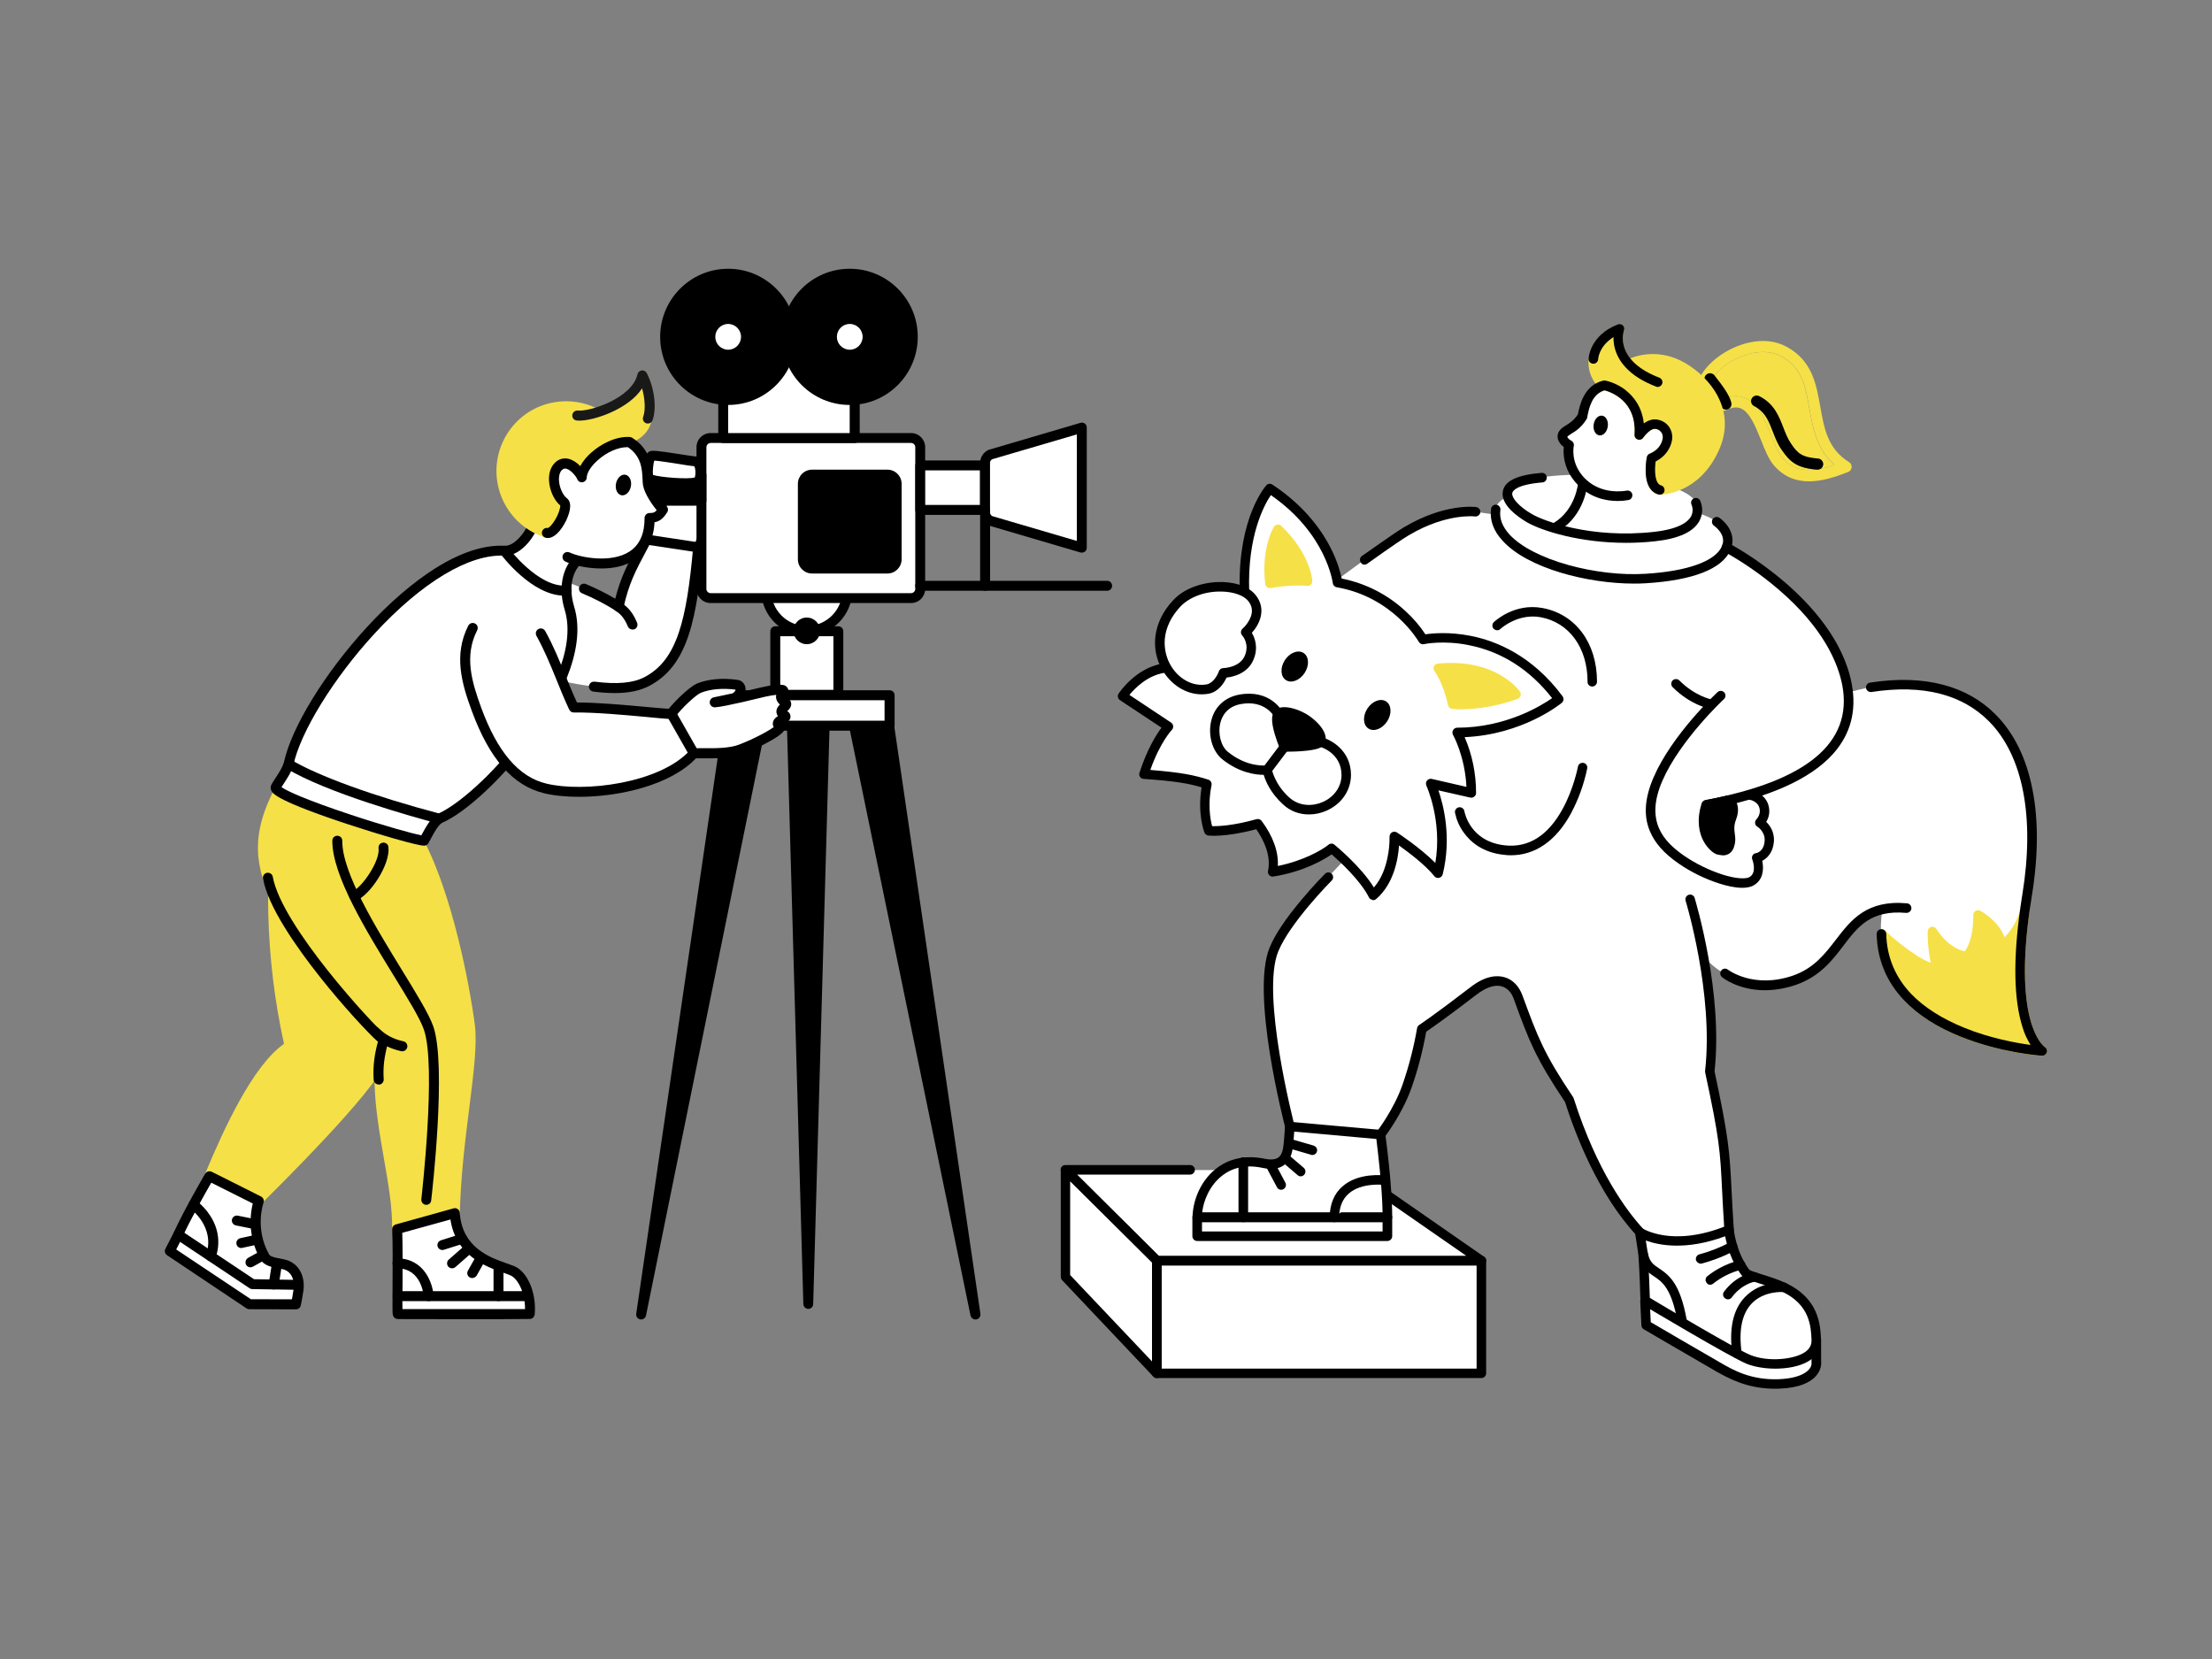 <?xml version="1.0" encoding="utf-8"?>
<!-- Generator: Adobe Illustrator 26.0.2, SVG Export Plug-In . SVG Version: 6.00 Build 0)  -->
<svg version="1.1" id="Ebene_1" xmlns="http://www.w3.org/2000/svg" xmlns:xlink="http://www.w3.org/1999/xlink" x="0px" y="0px"
	 viewBox="0 0 4000 3000" style="enable-background:new 0 0 4000 3000;" xml:space="preserve">
<rect x="0" y="0" width="4000" height="3000" fill="#808080" stroke="none"/>
<style type="text/css">
	.st0{fill:#F5E048;}
	.st1{fill:#FFFFFF;}
	.st2{display:none;fill:#F5E048;}
	.st3{fill:#191918;}
	.st4{clip-path:url(#SVGID_00000060747825615988465510000011419792924041329563_);}
	.st5{fill:none;}
</style>
<g>
	<path class="st0" d="M1039.7,757.2c24.6,1.2,111.5-25.9,121.6-75.7c13.1,29.1,42.4,93.6-20.1,119.5"/>
	<g transform="translate(161.0 446.0) rotate(0.0 570.5 632.5)  scale(0.999 1)">
		<g>
			<path class="st1" d="M801.6,586.1c54.9,13,119.9,42.3,156.8,65.2c11.2-50.6,25-73.4,50.6-121.6c-5.9-64-8.7-98.5,2.2-123.1
				c25.3-15.9,69.1-18.2,95.9-2c1.4,13.6,20.8,99.2-4.6,139c-11.5,128.5-27.8,208.7-93.1,242.6c-54.3,28.2-223-1.5-264.4-58.4"/>
			<path d="M1102.3,552.8c-0.5,0-0.8,0-1.4-0.1l-93.3-14.1c-5-0.7-8.3-5.2-7.6-10.3c0.7-5,5.2-8.3,10.3-7.6l93.3,14.1
				c5,0.7,8.3,5.2,7.7,10.3C1110.5,549.6,1106.7,552.8,1102.3,552.8L1102.3,552.8z"/>
			<path d="M983.7,692.4c-3.7,0-6.9-2.2-8.4-5.5c-5.4-13.4-12.3-22.3-21.7-27.9c-4.3-2.5-5.5-8.1-3-12.3c2.5-4.3,8.1-5.5,12.3-3
				c12.8,7.7,22.3,19.5,29.2,36.5c1.8,4.6-0.2,9.9-5,11.8C986,692.3,984.9,692.4,983.7,692.4L983.7,692.4z"/>
			<path d="M951.5,807.3c-12.9-0.1-25.8-1-38.5-2.7c-5-0.5-8.5-4.7-8.1-9.8c0.5-5,4.7-8.5,9.8-8.1c0.1,0,0.2,0,0.6,0
				c40.6,5.1,69.2,2.5,89.9-8.1c59.5-30.9,76.6-103.6,88.4-235.5c0.1-1.5,0.6-2.8,1.4-4c19.7-31.3,9-97.7,4.7-122.9
				c-0.2-2.2-0.6-4-0.8-5.8c-22.4-11.1-58-10-80.3,2.5c-8.5,22-6.1,54.1-0.5,116.1c0.1,1.8-0.1,3.5-1,5.1c-2.4,4.5-4.6,8.9-6.9,13
				c-21.1,39.7-33,61.5-42.8,106.1c-1,4.7-5.9,8-10.8,6.7c-1-0.1-2-0.6-2.8-1.3c-19.5-12.3-39.9-22.8-61.3-31.7
				c-4.6-1.8-6.9-7-5-11.8c2-4.6,7-6.9,11.8-5c0.1,0,0.1,0.1,0.2,0.1c18.3,7.7,36,16.4,53,26.5c10-39.3,22.4-62.5,41.6-98.6
				c1.8-3.5,3.8-6.9,5.8-10.5c-6-65.9-8.3-99,3.3-124.9c0.7-1.6,2-3,3.5-3.9c29.3-18.5,76.6-19.4,105.3-2.1c2.4,1.5,4,4,4.4,6.9
				c0.1,1.6,0.7,5.2,1.5,9.6c4.6,29.1,15.6,96.2-6.3,133.5c-5,55.6-11.9,113.2-26.6,156.8c-15.1,44.8-37.8,73.6-71.2,91
				C997,803.1,976.9,807.3,951.5,807.3z"/>
			<g>
				<g>
					<polyline points="1332,855.7 1302,1911.8 1271.8,855.7 					"/>
					<path d="M1302,1920.9c-4.7,0-8.9-3.9-9-8.7L1263,856c-0.1-5,3.8-9.1,8.7-9.2c4.9-0.1,9.1,3.8,9.2,8.7l21,740l21-740
						c0.1-5,4.4-8.9,9.2-8.7c5,0.1,8.9,4.4,8.7,9.2l-30,1056.2C1310.8,1917,1306.8,1920.9,1302,1920.9z"/>
				</g>
				<g>
					<polyline points="1218.1,855.7 999.3,1931 1157.6,852.3 					"/>
					<path d="M999.3,1940c-0.5,0-1,0-1.5-0.1c-4.7-0.8-8.1-5.4-7.3-10.3l158.2-1078.5c0.7-5,5.2-8.4,10.3-7.7
						c5,0.7,8.4,5.2,7.7,10.3l0,0L1056,1608.2l153.3-754.3c1-4.7,5.8-8,10.6-7c4.8,1,8,5.8,7,10.6l-218.7,1075.4
						C1007.4,1936.9,1003.7,1940,999.3,1940z"/>
				</g>
				<g>
					<polyline points="1381.9,852.3 1604.7,1931 1446.4,852.3 					"/>
					<path d="M1604.5,1940c-4.3,0-8-3-8.9-7.2L1373,854.2c-1-4.7,2-9.7,6.9-10.8c4.7-1,9.7,2,10.8,6.9c0,0.1,0,0.1,0,0.2
						l159.8,774.5l-113.2-771.2c-0.7-5,2.7-9.6,7.6-10.3c5-0.7,9.6,2.7,10.3,7.6l0,0l158.3,1078.6c0.7,5-2.7,9.6-7.7,10.3
						C1605.4,1940,1605,1940,1604.5,1940L1604.5,1940z"/>
				</g>
				<g>
					<rect x="1154.7" y="811.3" class="st1" width="294.5" height="55.1"/>
					<path d="M1449.2,875.3h-294.5c-5,0-9-4-9-9v-55.1c0-5,4-9,9-9h294.5c5,0,9,4,9,9v55.1C1458.1,871.3,1454.2,875.3,1449.2,875.3z
						 M1163.6,857.3h276.4v-37.1h-276.4V857.3z"/>
				</g>
				<g>
					<rect x="1242.2" y="695.5" class="st1" width="114.1" height="115.1"/>
					<path d="M1356.3,819.5h-114.1c-5,0-9-4-9-9v-115c0-5,4-9,9-9h114.1c5,0,9,4,9,9v115.1C1365.3,815.4,1361.2,819.5,1356.3,819.5z
						 M1251.2,801.5h96.2v-97h-96.2V801.5z"/>
				</g>
				<g>
					<ellipse class="st1" cx="1299.2" cy="621.4" rx="73.4" ry="73.5"/>
					<path d="M1299.2,703.8c-45.6,0-82.5-37-82.5-82.5s37-82.5,82.5-82.5s82.5,37,82.5,82.5C1381.5,666.8,1344.6,703.8,1299.2,703.8
						z M1299.2,557.1c-35.6,0-64.5,28.8-64.5,64.5c0,35.7,28.8,64.4,64.5,64.4c35.7,0,64.5-28.8,64.5-64.5
						C1363.4,585.9,1334.7,557.1,1299.2,557.1z"/>
				</g>
				<ellipse cx="1299.2" cy="694.8" rx="24.1" ry="24.1"/>
				<g>
					<path class="st1" d="M1125.2,346.1h362.7c9.1,0,16.7,7.6,16.7,16.7v256.1c0,9.1-7.6,16.7-16.7,16.7h-362.7
						c-9.1,0-16.7-7.6-16.7-16.7V362.7C1108.6,353.4,1116.1,346.1,1125.2,346.1z"/>
					<path d="M1487.9,644.5h-362.7c-14.3,0-25.6-11.5-25.6-25.6V362.7c0-14.3,11.5-25.6,25.6-25.6h362.7c14.3,0,25.6,11.5,25.6,25.6
						v256.1C1513.6,632.9,1502.2,644.5,1487.9,644.5z M1125.2,355.1c-4.3,0-7.7,3.5-7.7,7.7v256.1c0,4.3,3.5,7.7,7.7,7.7h362.7
						c4.3,0,7.7-3.5,7.7-7.7V362.7c0-4.3-3.5-7.7-7.7-7.7h-362.7V355.1z"/>
				</g>
				<g>
					<rect x="1147.9" y="182.2" class="st1" width="238" height="163.8"/>
					<path d="M1386,355.1h-238c-5,0-9-4-9-9V182.3c0-5,4-9,9-9h238c5,0,9,4,9,9v163.8C1394.9,350.9,1390.9,355.1,1386,355.1z
						 M1156.9,337.1h220V191.2h-220V337.1z"/>
				</g>
				<g>
					<g>
						<rect x="1504.6" y="395.7" class="st1" width="117.3" height="80.5"/>
						<path d="M1622,485.1h-117.3c-5,0-9-4-9-9v-80.5c0-5,4-9,9-9H1622c5,0,9,4,9,9v80.5C1631,481.1,1626.8,485.1,1622,485.1z
							 M1513.6,467.1h99.2v-62.5h-99.2V467.1L1513.6,467.1z"/>
					</g>
					<g>
						<path class="st1" d="M1797.2,544.3l-165.9-48.7c-5.8-2.7-9.6-8.5-9.6-14.9V391c0-6.3,3.7-12.2,9.6-14.9l165.8-48.7v216.9
							H1797.2z"/>
						<path d="M1797.2,553.3c-0.8,0-1.6-0.1-2.5-0.2l-165.8-48.7c-0.5-0.1-0.8-0.2-1.4-0.5c-8.9-4.3-14.5-13.2-14.5-23.2V391
							c0-9.9,5.8-18.8,14.5-23.2c0.5-0.1,0.8-0.2,1.4-0.5l165.8-48.7c4.7-1.4,9.8,1.4,11.1,6.1c0.2,0.7,0.2,1.6,0.2,2.5v216.9
							C1806.3,549.3,1802.2,553.3,1797.2,553.3L1797.2,553.3z M1634.7,487.2l153.4,45V339.5l-153.4,45c-2.4,1.4-3.8,3.8-3.8,6.5
							v89.7C1631,483.4,1632.5,485.8,1634.7,487.2L1634.7,487.2z"/>
					</g>
				</g>
				<g>
					<polygon points="1046.4,412.2 983.7,398.9 983.7,472.8 1046.4,459.5 1108.6,459.5 1108.6,412.2 					"/>
					<path d="M983.7,481.8c-5,0-9-4-9-9V399c0-5,4-9,9-9c0.6,0,1.3,0,1.8,0.1l61.7,13.2h61.3c5,0,9,4,9,9v47.1c0,5-4,9-9,9h-61.3
						l-61.7,13.2C985,481.8,984.3,481.8,983.7,481.8z M992.7,410v51.5l51.9-11c0.6-0.1,1.3-0.1,1.8-0.1h53.2v-29.2h-53.2
						c-0.6,0-1.3,0-1.8-0.1L992.7,410z"/>
				</g>
				<g>
					<g>
						<g>
							<ellipse cx="1156.9" cy="163.1" rx="114.1" ry="114.1"/>
							<path d="M1156.9,286.3c-68,0-123.1-55.1-123.1-123.1S1088.9,40,1156.9,40s123.1,55.2,123.1,123.1l0,0
								C1280,231.2,1224.9,286.3,1156.9,286.3z M1156.9,58c-58.1,0-105.1,47-105.1,105.1s47,105.1,105.1,105.1
								c58.1,0,105.1-47,105.1-105.1l0,0C1261.9,105.2,1214.9,58,1156.9,58z"/>
						</g>
						<ellipse class="st1" cx="1156.9" cy="163.1" rx="23.3" ry="23.3"/>
					</g>
					<g>
						<g>
							<ellipse cx="1377" cy="163.1" rx="114.1" ry="114.1"/>
							<path d="M1377,286.3c-68,0-123.1-55.1-123.1-123.1S1308.8,40,1377,40c68,0,123.1,55.1,123.1,123.1l0,0
								C1500.1,231.2,1445,286.3,1377,286.3z M1377,58c-58.1,0-105.1,47-105.1,105.1s47,105.1,105.1,105.1
								c58.1,0,105.1-47,105.1-105.1l0,0C1482.1,105.2,1434.9,58,1377,58z"/>
						</g>
						<ellipse class="st1" cx="1377" cy="163.1" rx="23.3" ry="23.3"/>
					</g>
				</g>
				<path d="M1842.9,622.3h-338.3c-5,0-9-4-9-9c0-5,4-9,9-9h338.3c5,0,9,4,9,9C1851.9,618.3,1847.8,622.3,1842.9,622.3z"/>
				<path d="M1622,622.3c-5,0-9-4-9-9V476.1c0-5,4-9,9-9s9,4,9,9v137.2C1631,618.1,1626.8,622.3,1622,622.3z"/>
				<g>
					<path d="M1309.2,412.2h136.2c9.2,0,16.8,7.6,16.8,16.8v136.2c0,9.2-7.6,16.8-16.8,16.8h-136.2c-9.2,0-16.8-7.6-16.8-16.8V429.1
						C1292.3,419.8,1299.7,412.2,1309.2,412.2z"/>
					<path d="M1445.1,591.1h-136.2c-14.3,0-25.8-11.5-25.8-25.8V429.1c0-14.3,11.5-25.8,25.8-25.8h136.2c14.3,0,25.8,11.5,25.8,25.8
						v136.2C1470.9,579.6,1459.4,591.1,1445.1,591.1z M1309.2,421.3c-4.4,0-7.8,3.5-7.8,7.8v136.2c0,4.4,3.5,7.8,7.8,7.8h136.2
						c4.4,0,7.8-3.5,7.8-7.8V429.1c0-4.4-3.5-7.8-7.8-7.8L1309.2,421.3z"/>
				</g>
			</g>
			<g>
				<g>
					<path class="st0" d="M373.8,926.7c-65.4,166.4-38.3,400.6-11,518.6c-59.3,36.3-117.1,168.5-145.1,235.4l88.1,42.9
						c0,0,205.9-201.9,220.5-250c19-63.6,61.8-285.1,56.3-361.6"/>
					<path class="st0" d="M306.1,1732.7c-1.4,0-2.7-0.2-3.9-0.8l-88.1-42.9c-4.4-2.1-6.1-7.2-4.4-11.5
						c34.6-83.1,86.8-196.3,143.2-235.9c-17.1-78-26.6-157.2-28.5-237c-2.4-111.3,11.3-205.9,40.8-280.9c1.8-4.6,7-6.9,11.5-5.2
						c4.5,1.6,6.9,7,5.2,11.5v0.1c-60.1,152.9-43.1,372-10.4,513.1c0.8,3.8-0.7,7.7-4,9.8c-57.2,35.2-115.4,168.9-138.2,223.4
						l74.9,36.5c59.9-59.1,202.6-205,213.6-241.7c18.1-60.2,61.4-282.8,56.1-358.2c-0.2-5,3.3-9.2,8.4-9.7c5-0.2,9.2,3.3,9.7,8.4
						c5.8,78.7-37.8,301.8-56.8,364.7c-14.8,48.9-201.6,232.9-222.8,253.9C310.7,1731.9,308.5,1732.7,306.1,1732.7z"/>
				</g>
				<g>
					<path class="st0" d="M596.9,1075.7c54.6,102.8,84.7,271.7,92.5,333c8.4,65.1-25,203.9-27.5,348.3l-104.3,19.7
						c2-99.4-50.2-230.4-24.7-342.3c-26.2-13.6-153-160.1-195.1-256.1c-30.7-69.6-36.6-124,19.6-218.9"/>
					<path class="st0" d="M557.6,1786c-5,0-9-4-9-9v-0.1c0.7-38.3-6.7-81.7-14.8-127.7c-12.2-70.1-24.8-142.7-11-210.3
						c-20.2-14.9-58.7-58.4-88.6-95.6c-28.2-35.3-79.4-103.1-104.7-160.9c-31.7-71.9-37.8-129.4,20.2-227.2
						c2.5-4.4,8.1-5.8,12.3-3.1c4.4,2.5,5.8,8.1,3.1,12.3l0,0c-54.2,91.4-48.9,142.7-19,210.6c42.8,97.1,169,240.3,191.2,251.5
						c3.7,2,5.5,6,4.6,10c-15.1,65.9-2.4,138.9,9.8,209.3c7.3,42.5,14.4,82.8,15,120l86.4-16.5c1.6-69.1,10-136,17.4-195.1
						c7.6-60.6,14.2-112.6,10-144.5c-9.1-71.6-40-232.9-91.7-330c-2.4-4.4-0.7-9.9,3.7-12.2c4.4-2.4,9.9-0.7,12.2,3.7
						c0,0.1,0.1,0.1,0.1,0.2c52.7,99.2,84.2,263.3,93.6,336.2c4.4,34-2.2,87.3-10,149c-7.7,60.8-16.3,129.8-17.4,200.5
						c0,4.3-3.1,8-7.3,8.7l-104.3,19.7C558.7,1785.8,558.1,1786,557.6,1786z"/>
				</g>
				<g>
					<path class="st1" d="M891.2,560.6c-30.1,23.9-30.8,63.3-21.6,93c41.3,133-157,349.1-235.8,381.1
						c-13.5,10.6-20.5,29.2-27.3,39.8c-20.2,0.2-278.2-79.1-268.4-96.9c7.2-12.9,18.7-26.2,23.2-41.8
						c25.3-121.2,240.3-393.6,390.9-385.6c27.8,1.5,53.9-40.6,53.2-52.8"/>
					<path d="M606.4,1083.2c-12.8,0-82-20.3-139-39.1c-126.3-41.7-134.2-54.9-136.8-59.3c-2.2-3.7-2.5-8.1-0.5-11.9
						c2.5-4.5,5.5-9.1,8.4-13.5c5.5-8.4,11.2-17.1,14.1-26.1C366,870,426.2,771.6,503,688.1c40.6-44.2,83.4-80.9,123.1-106
						c46.5-29.3,88.8-43,126.2-41.2c9.1,0.5,18.2-6.1,24-11.9c12.9-12.5,19.6-27.9,19.6-31.5c-0.2-5,3.7-9.1,8.5-9.6
						c5-0.2,9.1,3.7,9.6,8.5c0.6,10.6-10.3,30.7-23.9,44.3c-12.5,12.5-25.8,18.7-38.5,18.1C688,555.6,602.3,607,516.4,700.2
						C442.6,780.4,382.5,878,370,937.3c0,0.2-0.1,0.5-0.1,0.7c-3.5,11.8-10.3,22-16.3,31.3c-1.8,2.8-3.7,5.5-5.2,8.1
						c9.2,6.7,43.5,22.7,126,50.1c61.1,20.2,111.2,33.9,127.1,37.1c0.7-1.4,1.5-2.7,2.2-4c5.8-10.6,12.8-24,24.3-33.2
						c0.6-0.5,1.4-0.8,2.2-1.3c34.5-14.1,102.2-71.2,159.1-149.6c36.6-50.3,94.6-145.9,71.5-220.5c-10-32.3-8.7-76.1,24.8-102.8
						c3.9-3.1,9.7-2.4,12.6,1.5c3.1,3.9,2.4,9.7-1.5,12.6l0,0c-33.2,26.2-22.7,70.3-18.7,83.3c25.4,82-35.6,183.2-74.2,236.4
						c-52.1,71.6-121.4,136.6-165.5,155.2c-8.1,6.7-13.6,17.4-18.7,26.8c-2,3.7-3.8,7-5.5,10c-1.6,2.5-4.5,4.3-7.6,4.3L606.4,1083.2
						z"/>
				</g>
				<path d="M860.3,631.1c-58.7,0-113.3-72.5-115.6-75.7c-3-4-2.1-9.7,1.8-12.6c3.9-3,9.7-2.1,12.6,1.8c0.7,0.8,54,71.8,104.7,68.3
					c5-0.5,9.2,3.3,9.7,8.3c0.5,5-3.3,9.2-8.3,9.7h-0.1C863.5,631.1,861.8,631.1,860.3,631.1z"/>
				<g>
					<g>
						<path class="st1" d="M557.6,1776.9c2.4,40.6-0.6,153,1.4,153.3c1.6,0.2,238.7,0.1,238.7,0.1c3-33-9.1-64-26.8-75.7
							C753.3,1843,667.8,1834.6,662,1748L557.6,1776.9z"/>
						<path d="M707.9,1939.5c-148.7,0-149.9-0.1-150.8-0.5c-7.2-1.5-7.6-8.5-7.7-12.8c-0.1-2.7-0.1-6.5-0.1-11.8
							c0-9.7,0-22.7,0.1-37.7c0.2-34.5,0.5-77.6-0.7-99.4c-0.2-4.3,2.5-8.1,6.6-9.1l104.5-29.1c4.7-1.4,9.8,1.5,11.1,6.3
							c0.1,0.6,0.2,1.3,0.2,1.8c4.3,63.1,54.7,80.8,84.8,91.3c8.5,3,15.5,5.4,20.1,8.4c21,14.1,33.9,49.4,30.7,84.1
							c-0.5,4.6-4.4,8.1-9,8.1C762.8,1939.5,733.3,1939.5,707.9,1939.5z M567.3,1921.2c33.2,0.1,160.5,0.1,221.9,0.1
							c0.2-28.2-11.1-51.2-23.2-59.3c-2.5-1.8-9-4-15.9-6.5c-30.6-10.6-86.1-30.1-95.9-96.3l-87.2,24.1c0.8,23.5,0.6,61.8,0.5,93.2
							C567.1,1894.1,567.1,1911.7,567.3,1921.2L567.3,1921.2z"/>
					</g>
					<path d="M794.7,1906.8H558.6c-5,0-9-4-9-9s4-9,9-9h236.1c5,0,9,4,9,9S799.7,1906.8,794.7,1906.8z"/>
					<path d="M741.2,1906.8c-5,0-9-4-9-9v-51c0-5,4-9,9-9c5,0,9,4,9,9v51C750.2,1902.8,746.2,1906.8,741.2,1906.8z"/>
					<path d="M639.6,1814.4c-5,0-9-4-9-9c0-3.9,2.5-7.3,6.3-8.5l35.9-11.3c4.6-1.5,9.8,1,11.3,5.8c1.6,4.7-1,9.8-5.8,11.3
						c-0.1,0-0.1,0-0.2,0l-35.9,11.3C641.5,1814.3,640.6,1814.4,639.6,1814.4z"/>
					<path d="M657.1,1847.5c-5,0-9-4-9-9c0-2.5,1-5.1,3-6.7l30.8-27c3.8-3.3,9.6-3,12.8,0.7s3,9.6-0.7,12.8l-30.8,27
						C661.3,1846.8,659.2,1847.5,657.1,1847.5z"/>
					<path d="M693.6,1865.1c-5,0-9-4-9-9c0-1.5,0.5-3,1.3-4.4l14.9-26.5c2.4-4.4,8-5.9,12.3-3.3c4.4,2.4,5.9,7.8,3.5,12.2
						l-14.9,26.5C699.9,1863.2,696.9,1865.1,693.6,1865.1z"/>
					<path d="M614.8,1906.8c-4.7,0-8.7-3.8-9-8.4c-0.1-2.1-3.8-50.4-47.5-50.9c-5,0-9-4-9-9s4-9,9-9h0.1
						c48.2,0.6,63.7,44.5,65.2,67.7c0.2,5-3.5,9.2-8.4,9.7l0,0C615.2,1906.8,615,1906.8,614.8,1906.8z"/>
				</g>
				<g>
					<g>
						<path class="st1" d="M374.6,1912.7c0.8-1.5,4.7-26.8,4.7-26.8s5.8-34.4-23.3-44.5c-11.5-4-31.7-3.1-38.2-14.9
							c-28.8-52.3-10.6-101.1-10.6-101.1l-89.3-44.8c0,0-38.5,65.8-56.5,105.8l-15.2,29.8l143.9,96.3L374.6,1912.7z"/>
						<path d="M374.6,1921.7L374.6,1921.7l-84.5-0.2c-1.8,0-3.5-0.6-5-1.5l-143.9-96.2c-3.8-2.5-5.1-7.6-3-11.5l15.1-29.4
							c18.1-40,55.3-103.7,56.9-106.5c2.4-4,7.6-5.5,11.9-3.5l89.3,44.8c4,2.1,6,6.9,4.4,11.2c-0.1,0.5-16.4,45.8,10,93.3
							c2.4,4.4,11.5,6,19.5,7.6c4.6,0.7,9.2,1.8,13.6,3.1c28.6,10.3,31.5,40,29.2,54.7c-4.3,26.9-5.1,28.5-6,30
							C380.7,1920.1,377.7,1921.7,374.6,1921.7z M292.9,1903.4l74.4,0.2c0.8-5.1,2.1-12.5,3.1-19c0.1-1.3,3.9-27.2-17.4-34.8
							c-3.7-1-7.2-2-11-2.4c-11.3-2.1-25.5-4.6-32.1-16.5c-17-30.7-21.7-66.7-13.5-100.6l-75.1-37.6c-10.5,18.2-37.8,66.4-51.9,97.6
							c0,0.1-0.1,0.2-0.1,0.5l-11.5,22.6L292.9,1903.4z"/>
					</g>
					<g>
						<polyline class="st1" points="161.5,1786.6 295.6,1876.2 378.8,1877.4 						"/>
						<path d="M378.8,1886.4L378.8,1886.4l-83.4-1.3c-1.8,0-3.5-0.6-4.7-1.5l-134.2-89.4c-4.3-2.7-5.2-8.4-2.5-12.5
							c2.7-4,8.4-5.2,12.5-2.5l0,0l132.1,88l80.5,1.3c5,0,9,4,9,9S383.7,1886.4,378.8,1886.4L378.8,1886.4z"/>
					</g>
					<g>
						<path class="st1" d="M188.8,1732.5c0,0,50.9,36.2,31.5,93.3"/>
						<path d="M220.4,1834.9c-5,0-9-4-9-9c0-1,0.1-2,0.5-2.8c17.1-50.3-27.6-82.7-28-83.1c-4-2.8-5-8.5-2-12.6
							c2.8-3.9,8.4-5,12.5-2.1c10,7.7,18.7,17.1,25.4,27.8c15,23.5,18.2,49.8,9.2,75.8C227.6,1832.5,224,1834.9,220.4,1834.9z"/>
					</g>
					<path d="M334.2,1885.7c-5,0-9-4-9-9c0-0.5,0-0.8,0.1-1.4l6-38.2c0.7-5,5.4-8.3,10.4-7.6c5,0.7,8.3,5.4,7.6,10.4l-6,38.2
						C342.5,1882.5,338.7,1885.7,334.2,1885.7z"/>
					<path d="M297.3,1776c-0.6,0-1.3,0-1.8-0.1l-29.8-6c-4.7-1-8-5.8-7-10.6c1-4.7,5.8-8,10.6-7l29.8,6c4.7,1,8.1,5.8,7,10.6
						C305.2,1773.1,301.6,1776,297.3,1776z"/>
					<path d="M275.7,1810.9c-5,0-9-4-9-9c0-4.3,3-8,7.2-8.9l26.6-5.8c4.7-1,9.7,2.1,10.6,7c0.8,4.7-2.1,9.6-6.9,10.5l-26.6,5.8
						C277,1810.7,276.2,1810.9,275.7,1810.9z"/>
					<path d="M292.2,1845.7c-5,0-9-4-9-9c0-3.3,1.8-6.3,4.6-8l23.2-12.8c4.4-2.4,9.9-0.7,12.2,3.7s0.7,9.9-3.7,12.2l0,0l-23,12.8
						C295.1,1845.3,293.6,1845.7,292.2,1845.7z"/>
				</g>
				<path d="M524.2,1515.1c-4.7,0-8.7-3.8-9-8.4c-1.5-25.8,1.6-45.9,7.7-68.9c-18.8-16.8-63.2-64.6-105-117.3
					c-41.9-52.8-93.9-126.6-103-177.7c-0.8-5,2.4-9.7,7.2-10.5c5-0.8,9.7,2.4,10.5,7.2c16.1,89.4,183,269.7,206.1,288.1
					c2.8,2.2,4,6,3.1,9.6c-7.6,28-9.8,45.9-8.4,68.6c0.2,5-3.5,9.1-8.4,9.6C524.7,1515.1,524.3,1515.1,524.2,1515.1z"/>
				<g>
					<path class="st1" d="M818.5,699.2c24,43.5,37.6,86.5,59.8,134.3c55.3-0.8,148.6,10.5,176.2,11.5c12.5-16.7,39.6-42.1,50.2-46.4
						c17.8-7.3,42.5-9.8,68.9-6.3c9.6,1.4,9.9,16.1-4.4,24l-36,7.7c9.8-0.7,27.2-4.4,48.8-9.2c27-6.1,57.8-15.2,73-13.4
						c10.5,1.5-12.6,10.6,5.2,21.9c12,7.6-19,13.6,0,24.6c8.5,4.7-23.9,9.9-9,20.1c6,4-33.3,26.9-70.9,41.3
						c-28,10.6-72.2,5.5-84.9,7.3c-58.4,64.4-199.8,80.1-269.3,63.3c-61.4-14.9-98.9-73.7-124.5-143.3
						c-18.7-50.6-31.4-98.6-6.7-147.1"/>
					<path d="M886.9,994.9c-23.9,0-45.7-2.2-63.3-6.5c-56.2-13.5-99-62.4-130.8-149c-18.1-48.9-33.3-101.2-6.3-154
						c2.2-4.5,7.7-6.1,12.2-3.9s6.1,7.7,3.9,12.2c-23.7,46.5-10,92.6,7.2,139.8c29.5,80.5,68.2,125.6,118,137.5
						c67.1,16.3,205.4,0.2,260.5-60.7c1.4-1.5,3.3-2.5,5.4-2.8c6.5-0.6,13-0.7,19.6-0.5c18.1,0.1,45.1,0.5,63.3-6.5
						c28.7-11,53.3-24.8,62.8-31.7c-1.3-2.1-1.8-4.4-1.6-6.7c0.2-6.3,4.7-10.4,9.2-13.2c-1.5-2-2.4-4.3-2.7-6.6
						c-0.7-6.5,3.1-11.1,6.3-14.3c-3.3-2.7-5.8-6.5-6.7-10.6c-0.5-2.2-0.5-4.6,0-6.9c-11.2,1-27.2,5-41.6,8.5
						c-6.3,1.5-12.8,3.1-18.9,4.5c-22.7,5.1-39.8,8.7-50.2,9.6c-5,0.2-9.2-3.5-9.7-8.4c-0.2-4.5,2.7-8.5,7-9.6l34.5-7.3
						c3.9-2.5,5.1-5.2,5.4-6.7c-23.7-3.1-46.5-1-63.1,5.8c-8.3,3.3-33.9,26.9-46.3,43.5c-1.8,2.4-4.6,3.8-7.7,3.7
						c-9.6-0.2-25.4-1.8-45.7-3.7c-39.6-3.7-93.3-8.5-130.1-8c-3.7,0-6.7-2-8.3-5.2c-8.9-19-16.4-37.4-23.5-55.1
						c-11.1-27.2-21.6-52.7-35.8-78.3c-2.4-4.4-0.8-9.9,3.5-12.3c4.4-2.4,9.9-0.8,12.3,3.5c14.8,26.6,25.4,52.7,36.6,80.3
						c6.5,15.9,13.2,32.3,20.9,49h0.2c37.1,0,88,4.6,125.7,8.1c16.4,1.5,30.8,2.8,40.3,3.3c13.6-17,39.1-40.5,50.9-45.6
						c19.7-8.1,45.9-10.6,73.5-6.7c7.2,0.8,13,6.5,14.3,13.6c0.5,2.2,0.5,4.5,0,6.7c3.1-0.7,6.3-1.5,9.6-2.2
						c22.7-5.5,44.2-10.8,57.5-9c6,0.7,8.5,3.9,9.8,6.5c2.4,5.4-0.6,10-2.2,12.6c-0.5,0.6-1,1.5-1.4,2.1c0.7,0.7,1.6,1.5,2.7,2.1
						c5.2,3.3,6.7,7.3,6.9,10.3c0.6,6.5-4,10.8-7,13.8c-0.1,0.1-0.1,0.1-0.2,0.2c3.7,1.8,5.9,5.5,6,9.7c0,6.7-5.8,10-10.4,12.8
						c-0.5,0.1-0.8,0.5-1.4,0.7c1.5,2.1,2.1,4.5,1.8,7c-0.6,4.6-3.1,10.5-27.5,24.1c-15.9,8.9-32.5,16.7-49.7,23.2
						c-21.5,8.1-50.6,7.8-69.9,7.7c-5.2,0-10.4-0.1-14.1,0C1052.6,973.7,960.3,994.9,886.9,994.9z"/>
				</g>
				<path d="M1094.9,925.4c-3.3,0-6.3-1.8-7.8-4.5l-40.6-71.3c-2.5-4.4-1-9.8,3.1-12.3c4.3-2.5,9.8-1,12.3,3.1l0.1,0.1l40.6,71.3
					c2.4,4.4,0.8,9.8-3.3,12.3C1098.1,924.9,1096.6,925.4,1094.9,925.4z"/>
				<g>
					<path class="st1" d="M361.2,935.5c57.8,34.6,174.5,72.9,272.4,98.9"/>
					<path d="M633.7,1043.4c-0.7,0-1.5-0.1-2.2-0.2c-45.8-12.2-200.4-55.1-274.9-99.9c-4.3-2.5-5.5-8.1-3-12.3c2.5-4.1,8-5.5,12.3-3
						c48.8,29.3,149.9,65.9,270.2,97.7c4.7,1.3,7.7,6.1,6.5,11C641.3,1040.7,637.7,1043.4,633.7,1043.4L633.7,1043.4z"/>
				</g>
				<path d="M610.5,1732.7c-0.2,0-0.7,0-1,0c-5-0.6-8.4-5.1-8-10c0.2-2.4,27.8-240.4,4.6-307c-7-20.3-29.2-56.2-54.8-97.8
					c-49.7-80.8-111.4-181.3-110.9-243.7c0-5,4-8.9,9-8.9h0.1c5,0,9,4,8.9,9.1l0,0c-0.5,57.2,59.8,155.3,108.2,234.1
					c26.1,42.5,48.8,79.4,56.5,101.4c24.6,70.3-2.5,305-3.8,315C618.9,1729.4,615.2,1732.7,610.5,1732.7z"/>
				<path d="M479.9,1183.2c-5,0-9-4-9-9c0-3.8,2.4-7.2,5.9-8.4c16.4-6,50.3-54.3,47.3-78c-0.6-5,2.8-9.6,7.8-10
					c5-0.6,9.6,2.8,10,7.8l0,0c4,31.1-33.5,87.9-58.8,97.1C482.1,1183,481.1,1183.2,479.9,1183.2z"/>
				<path d="M567.1,1455.1c-0.7,0-1.4-0.1-2.1-0.2c-22.3-5.1-38.9-14.2-54.1-29.2c-3.7-3.5-3.7-9.1,0-12.8c3.5-3.5,9.1-3.7,12.8-0.1
					c12.9,12.6,26.5,20.1,45.6,24.3c4.7,1,7.8,6,6.7,10.8C575,1452,571.3,1455.1,567.1,1455.1L567.1,1455.1z"/>
				<path class="st2" d="M883.7,305.4c23.4,2.7,115.1-45.1,128.6-64.5c12.5,23.5,26.9,91.8-34.4,112.6"/>
				<path class="st0" d="M739.4,427.7c-12.1-68.6,33.6-134.2,102.2-146.2c56.8-10,113.2,19.5,136.9,72.1
					c4.3,9.2-131.9,178.6-149.7,173.3C782.3,513.5,747.8,475.1,739.4,427.7z"/>
				<g>
					<path class="st1" d="M828.6,517.7c15.2,4,41.5-47.3,30.8-55.6c-16.5-12.8-25.8-50.4-9.1-65.3c16.7-14.9,38.3,11.2,41.6,20.4
						c1-27.2,48.1-66,86.1-63.6c37,23,31.1,60.6,33.7,76c3.1,19.4,27.2,46.4,27.2,46.4c-8.3,13.6-14.8,14.4-24.1,14.8
						c0.7,105.4-117.9,84.8-148.6,70.6"/>
					<path d="M927.1,582c-26.2,0-51.3-6.1-64.8-12.5c-4.5-2.1-6.5-7.3-4.5-12c2-4.6,7.3-6.5,12-4.5c0,0,0,0,0.1,0
						c20.8,9.7,75.6,19.5,108.2-1.5c18.5-11.9,27.6-32.3,27.5-60.8c0-4.7,3.8-8.9,8.7-9c6-0.1,9.1-0.2,13.2-5.1
						c-7.7-9.6-22-29.2-24.8-45.6c-0.5-3.8-0.7-7.3-0.8-11.1c-0.8-17.4-2.1-41-26.6-57.3h-0.8c-16.8,0-37.7,9.1-54.1,24
						c-11.8,10.5-19.3,22.4-19.5,30.9c-0.1,5-4.4,8.9-9.2,8.7c-3.7-0.1-6.9-2.5-8.1-5.9c-1.6-4.5-11-16.4-19.6-18.7
						c-2.7-0.7-5.5-0.1-7.6,2c-5.4,4.7-5.9,13.5-5.8,18.2c0.5,12.9,6.6,27.2,14.4,33.2c12,9.2,2.8,31.5-1.5,40.6
						c-8.5,17.3-22.7,34.5-37,30.8c-4.7-1.3-7.7-6.1-6.5-11c1.3-4.6,5.9-7.6,10.5-6.6c1.8-0.5,6.9-4.4,12.8-14.2
						c7.3-12,10-23,9.7-26.5c-11.5-9.7-19.7-28.2-20.4-46.1c-0.5-13.6,3.8-25,11.9-32.3c6.5-6,15.5-8.1,23.9-5.9
						c7.8,2,15,7.2,20.8,13c5.1-9.1,11.8-17.3,19.5-24c16.5-14.9,43.7-30.1,70.1-28.6c1.5,0.1,2.8,0.6,4.3,1.4
						c34.4,21.5,36,53.9,37.1,73c0.1,3.8,0.2,6.9,0.7,9.1c2.2,13.6,18.8,34.8,24.9,41.9c2.5,3,3,7.3,0.8,10.6
						c-7.7,12.6-15,16.8-23,18.2c-1.6,30.9-13.5,53.9-35.6,67.8C970.5,578,948.3,582,927.1,582z"/>
				</g>
				<path class="st3" d="M1011.5,319.9c-5,0-9-4-9-9c0-1,0.1-2.1,0.6-3.1c4.4-12.2,3.3-33-2-51.5c-12.3,18.9-33,32.1-50.2,40.6
					c-24.3,11.9-53.1,19.3-68.3,17.5c-5-0.6-8.4-5.1-7.8-10c0.6-5,5-8.4,9.9-8c21.1,2.4,98.2-22,108.1-65.6c1-4.7,6-7.8,10.8-6.7
					c2.5,0.6,4.6,2.2,5.9,4.5c13.8,26.1,18.5,63.6,10.5,85.4C1018.8,317.4,1015.5,319.9,1011.5,319.9z"/>
				<ellipse transform="matrix(0.194 -0.981 0.981 0.194 356.726 1296.51)" cx="967.5" cy="431.1" rx="18.9" ry="13.7"/>
			</g>
			<g>
				<path class="st1" d="M1099.3,388.6c-12.3-0.6-75.7-12.6-80.9-10c-6.6,3.1-9,37.6-4.6,40.8c7.8,6.1,86.1,13.6,90.4,3.7
					C1108.6,412.2,1107.5,393.7,1099.3,388.6z"/>
				<path d="M1077.2,436.8c-26,0-61.4-4.3-69.2-10.4c-5.1-4-6.7-14.4-4.7-30.8c2.2-18.9,7.6-23.4,11.2-25.3c4.7-2.2,13-1.5,54.8,5
					c12.8,2,26,4,30.2,4.3c1.5,0,3,0.6,4.4,1.4c13.4,8.3,13.8,32.5,8.3,45.7c-2.5,6.1-9.6,7.8-11.8,8.4
					C1095.5,436.3,1087.1,436.8,1077.2,436.8z M1020.8,412.8c13.2,4.4,64,8.3,75.7,4.6c2.2-7.6,1-16.8-0.8-20.2
					c-6.3-0.6-17-2.2-28.8-4.3c-13.5-2.1-35.2-5.5-43.6-6C1021,393.1,1020,406.9,1020.8,412.8L1020.8,412.8z"/>
			</g>
		</g>
	</g>
	<path class="st0" d="M3068.3,701c2.2-18.2,15.1-37.6,36.7-54.2c33.4-25.8,85.4-41.9,125.9-19.7c46.2,25.2,53.5,67.5,60.8,108.6
		c6.9,38.9,13.2,75.8,51.9,99.9c1.6,1,3,2.5,3.8,4.4c2.4,5.1,0.1,11-5,13.4c-0.1,0.1-0.2,0.1-0.5,0.1c-45.5,18.2-97,30.9-134-11.8
		c-9.6-11-16.3-27.9-23.4-45.8c-9.7-24-20.5-51.3-37.2-57.7c-5.5-2.1-11.9-1.9-19.1,0.5c-2.5,0.8-5.2,2-8,3.4
		c-3.5,1.8-7.7,1.4-10.8-1l0,0c-0.1-0.1-0.2-0.2-0.4-0.4c-0.1-0.1-0.2-0.2-0.5-0.4c-7-6-18.1-11.5-32.8-16.7
		c-0.4-0.1-0.8-0.4-1.3-0.5c-2.7-1.3-4.6-3.8-5.4-6.7C3067.9,711.4,3067.7,706.2,3068.3,701z M3154.6,719.2
		c4.4,1.6,8.3,3.9,11.9,6.7c4.3,3.4,8.1,7.3,11.7,12c10.8,14.1,18.3,33,25.3,50.3c6.5,16.3,12.6,31.7,19.9,40
		c15,17.3,33.8,24.1,60.4,20.8c2.7-0.4,5.5-0.8,8.5-1.4c7.8-1.5,16.2-3.8,25.2-6.9c-32.5-28.6-39.3-67.3-45.5-102
		c-6.9-39.6-12.9-73.7-50.6-94.3c-23.6-12.9-53.5-8.5-78.6,2.8c-9,4.1-17.4,9.1-25.3,15.1c-18.4,14.2-29.3,30.7-29.3,43.8
		c10.3,3.7,20.1,8.6,28.9,14.8C3130.7,715.6,3143.4,714.8,3154.6,719.2z"/>
	<path class="st0" d="M3178.1,737.9c10.8,14.1,18.3,33,25.3,50.3c6.5,16.3,12.6,31.7,19.9,40c15,17.3,33.8,24.1,60.4,20.8
		c-34.1-3.1-46.9-13.8-62-35.9c-7.3-10.6-11.8-22.2-16.1-33.3C3199,762.8,3193.1,747.8,3178.1,737.9z"/>
	<path class="st0" d="M3088.1,706.4c10.3,3.7,20.1,8.6,28.9,14.8c13.6-5.7,26.2-6.4,37.6-2c4.4,1.6,8.3,3.9,11.9,6.7
		c-0.1-1.6,0.2-3.4,1-5c2.5-5,8.5-7.1,13.5-4.6c26.8,13.1,35.6,36,43.5,56.3c4,10.5,7.9,20.4,13.9,29.2c12.3,18.1,19.7,25,49.1,27.4
		c3.7,0.2,6.9,2.5,8.4,5.9c2.1,4.6,0.4,10-3.8,12.6c7.8-1.5,16.2-3.8,25.2-6.9c-32.5-28.6-39.3-67.3-45.5-102
		c-6.9-39.6-12.9-73.7-50.6-94.3c-23.6-12.9-53.5-8.5-78.6,2.8c-9,4.1-17.4,9.1-25.3,15.1C3099.1,676.9,3088.1,693.4,3088.1,706.4z"
		/>
	<path d="M3120,740.7c5.5,0.5,10.5-3.5,11-9.1c0.1-1.2,0-2.2-0.2-3.4c-3.7-14.9-16.9-31.8-27.5-45.5c-1-1.4-2-2.6-3-3.9
		c-3.4-4.4-9.8-5.2-14.2-1.8c-4.4,3.4-5.2,9.8-1.8,14.2l0,0c1,1.3,2,2.6,3,3.9c8.9,11.3,21.1,27.2,23.7,37.8
		C3112.2,737.1,3115.7,740.1,3120,740.7L3120,740.7z"/>
	<path d="M3166.5,726c0.1,3.5,2.2,6.9,5.7,8.5c2.1,1,4.1,2.2,6,3.5c15,9.9,20.8,24.9,27.4,41.9c4.3,11.1,8.7,22.7,16.1,33.3
		c15.1,22.2,27.9,32.8,62,35.9c0.7,0.1,1.5,0.1,2.2,0.2c1.8,0.1,3.4-0.1,5-0.8c0.5-0.2,0.8-0.5,1.3-0.7c4.1-2.6,5.9-8,3.8-12.6
		c-1.5-3.4-4.7-5.7-8.4-5.9c-29.5-2.4-37-9.3-49.1-27.4c-6-8.7-9.8-18.7-13.9-29.2c-7.8-20.2-16.7-43.1-43.5-56.3
		c-5-2.5-11-0.4-13.5,4.6C3166.8,722.6,3166.4,724.3,3166.5,726z"/>
	<g>
		<g>
			<g transform="translate(1406.0 2088.0) rotate(0.0 402.0 201.0) scale(1.489 1.489)">
				<g>
					<g>
						<g>
							<defs>
								<rect id="SVGID_1_" x="-250.9" y="-284.1" width="1706.3" height="852.2"/>
							</defs>
							<clipPath id="SVGID_00000080181916290045710690000003919703165663387061_">
								<use xlink:href="#SVGID_1_"  style="overflow:visible;"/>
							</clipPath>
							<g transform="translate(-0.0 -0.0)" style="clip-path:url(#SVGID_00000080181916290045710690000003919703165663387061_);">
								<g>
									<g>
										<rect x="460.6" y="128.7" class="st1" width="394.2" height="136.8"/>
										<path d="M460.6,271.3h394.2c3.1,0,5.8-2.6,5.8-5.8V128.7c0-3.1-2.6-5.8-5.8-5.8H460.6c-3.1,0-5.8,2.6-5.8,5.8v136.8
											C454.8,268.7,457.4,271.3,460.6,271.3z M849,259.8H466.4V134.5H849V259.8L849,259.8z"/>
									</g>
									<g>
										<polyline class="st1" points="696.3,18.7 854.8,128.7 460.6,128.7 349.7,18.7 500.9,18.7 										"/>
										<path d="M460.6,134.5h394.2c3.1,0,5.8-2.6,5.8-5.8c0-1.9-0.8-3.7-2.5-4.7L699.5,13.8c-2.6-1.8-6.1-1.2-8,1.5
											c-1.8,2.6-1.2,6.1,1.4,7.9l143.5,99.6H463l-99.2-98.6h137.3c3.1,0,5.8-2.6,5.8-5.8s-2.6-5.8-5.8-5.8H349.7
											c-3.1,0-5.8,2.6-5.8,5.8c0,1.5,0.6,3,1.8,4.1l110.9,110.1C457.5,133.8,459.1,134.5,460.6,134.5z"/>
									</g>
									<g>
										<polygon class="st1" points="460.6,265.5 349.7,148.4 349.7,18.7 460.6,128.7 										"/>
										<path d="M460.6,271.3c3.1,0,5.8-2.6,5.8-5.8V128.7c0-1.5-0.6-3-1.8-4.1L353.7,14.5c-2.2-2.2-5.9-2.2-8.1,0
											c-1.2,1.2-1.6,2.5-1.6,4v129.9c0,1.5,0.6,2.8,1.6,4l110.9,117.2C457.4,270.6,459,271.3,460.6,271.3z M454.8,131.1v120
											l-99.4-104.9V32.4L454.8,131.1z"/>
									</g>
								</g>
							</g>
						</g>
					</g>
				</g>
			</g>
		</g>
		<g>
			<g transform="translate(346.0 498.0) rotate(0.0 878.0 1006.0) scale(1.5 1.501)">
				<g>
					<g transform="translate(-0.0 -0.0)">
						<g>
							<g>
								<path class="st1" d="M1230.4,375c33.8-1.9,132.8,5,132.8,5l50.9-37.3c0,0,37.2-26.7,50.2-34.4c48-28.5,83.6-23.5,83.6-23.5
									l23.9,3.4c0-2.1,0.1-4.3,0.2-6.4c0,0,1.2-9.8,14.5-14.8c0.2-0.1,0.4-0.1,0.6-0.2c-3.4-10.9,6-20.7,41-23.5
									c0,0,32-6,82.8-1.5c98.6,8.5,102.8,32,102.8,32c1.6,3.9,2.2,8.1,1.5,12.4c15.2,4,23.3,10.5,23.3,10.5s19,12.8,11.8,31.1l0,0
									c0,0,127.1,66.6,145.3,165.6c0.5,3,1,6.1,1.4,9.2c18.5-5,27.3-6.6,27.3-6.6c150.8-23.5,215.5,84.2,188.4,250.4
									c-0.8,5.4-1.6,10.6-2.4,15.7c-21.1,148.4,20.7,172.1,20.7,172.1s-190.8-12.8-193.9-141c0,0-1.2-11.2,1.4-29.4
									c-49.8,11-52,66.7-106,85.4c-51.3,17.7-84-8-84-8s-16.2-8-26.7-23.3c7.3,40.2,13.6,93,8.1,141.4
									c22,102.6,17.4,99.4,23.3,190.3c-69.5,28.6-107.7,3-107.7,3c-27-29.2-59.9-80.7-84.9-159.2c-36.3-54.2-43.5-74-61.5-123.7
									c-7.3-20.1-27.3-28-53.9-7.6c-44.8,34.5-62.2,45.7-62.2,45.7c-4,23.3-9.9,46.2-17.6,68.5c-11.1,32-32.1,58.8-32.1,58.8
									l-109.4-9.8c0,0-41.6-158.7-19.3-213c14.8-36.2,65.7-87.3,65.7-87.3l59.3-62.6c0,0,13.9-149.6,34-171.1
									c0,0-54,33.8-103.5,28.5c-52.3-1.4-110.7-30.9-150-63.2C1192.4,441.9,1188.6,377.4,1230.4,375z"/>
								<g>
									<path class="st0" d="M2210.7,761.9c0,0,0,0.1,0,0.4c-0.5,3.1-5.4,28.6-28.5,45c-2.2-23-28.6-37.1-28.6-37.1
										c0,41.2-14.5,49.7-14.5,49.7s-21.9-1-40.6-29.9c0,28.8,5.5,42.8,5.5,42.8c-6.4,7-39.9-14.5-66.6-39.6l0,0
										c3.1,128.3,193.9,141,193.9,141s-41.8-23.6-20.7-172.1V761.9z"/>
									<path class="st0" d="M2231.2,940.1c2.6,0,4.8-1.6,5.7-4.1c0.7-2.5-0.4-5.2-2.7-6.5c-1.5-1.2-37.6-27.8-17.8-166.2l0,0v-0.1
										V763c0.5-3.1-1.6-6.1-4.7-6.6c-3.1-0.5-6,1.6-6.5,4.6c0,0,0,0.1,0,0.4v0.1v0.1c-2.7,13.5-9.6,25.9-19.3,35.7
										c-7.2-19.7-28.1-31.3-29.3-31.8c-2.7-1.5-6.3-0.5-7.8,2.4c-0.5,0.8-0.6,1.8-0.6,2.7c0,29.3-7.6,40.4-10.5,43.7
										c-5.4-1.2-20.4-5.9-34-27c-1.8-2.6-5.2-3.4-7.9-1.6c-1.6,1-2.6,2.8-2.6,4.7c0,18.1,2.1,30.6,3.8,37.7
										c-3.5-1.2-9.6-3.8-18.3-9.6c-13-8.6-25.4-18.3-36.7-29.1c-2.2-2.2-5.9-2.2-8.1,0c-1.2,1.2-1.8,2.7-1.8,4.4
										c0.7,30.7,11.9,57.5,33.2,79.9c16.8,17.6,39.8,32.4,68.5,43.8c48.3,19.4,95.5,22.7,97.5,22.8
										C2231,940.1,2231.1,940.1,2231.2,940.1z M2200.7,797.4c-4,45.5-1.8,81.7,6.7,108.2c2.2,7.6,5.5,14.6,9.7,21.3
										c-17.6-2.4-48.7-8-79.7-20.5c-27-10.9-48.7-24.7-64.4-41c-15.9-16.8-25.5-36.3-28.8-58.4c18.4,15.6,42.9,32.8,56,32.8
										c0.2,0,0.4,0,0.6,0c2.8,0,5.5-1.2,7.6-3.3c1.5-1.6,1.9-3.9,1.2-6c0-0.1-2.8-7.8-4.4-23.3c16.9,17.3,33.1,18.3,33.9,18.3
										c1.2,0,2.2-0.2,3.3-0.7c1.6-1,14.6-9.8,16.9-44.1c7,5.5,16.2,15,17.4,27c0.4,3.1,3.1,5.5,6.3,5.1c1-0.1,2-0.5,2.7-1
										C2191.2,808,2196.4,803,2200.7,797.4z"/>
								</g>
								<g>
									<path d="M1826.5,637.9c9.3-1.8,18.3-3.7,26.8-5.7l0.4-0.1c0,0,9.2,5.8,3.5,21.1c-5.8,15.4,0.4,21.1-1.9,30.9
										c-2.2,9.7-7.8,9.6-13.9,7.8C1835.8,690.3,1815.5,672.5,1826.5,637.9z"/>
									<path d="M1846.7,698.7c2.4,0,4.7-0.6,6.7-1.8c3.7-2.1,6-5.9,7.2-11.3c1.2-5,0.6-9,0.1-12.9c-0.6-4.8-1.4-9.6,1.6-17.4
										c7.3-19.5-5.2-27.6-5.8-28c-1.3-0.7-2.7-1-4.3-0.7l-0.4,0.1h-0.1c-8.5,2-17.5,3.9-26.6,5.7c-2.1,0.4-3.8,1.9-4.4,3.9
										c-6.7,21.1-2.5,36.2,2.2,45.1c5,9.2,12,14.9,16.4,16.2C1842,698.2,1844.3,698.6,1846.7,698.7z M1851.8,638.5
										c1.3,1.9,2.5,5.9-0.1,12.8c-4,10.5-3,17.4-2.2,22.9c0.5,3.3,0.7,5.8,0.1,8.6c-0.6,2.5-1.4,3.8-1.9,4.1
										c-0.4,0.2-1.5,0.5-4.8-0.5c-2.7-1-19.5-15-11.9-43.6C1838.2,641.5,1845.1,640,1851.8,638.5L1851.8,638.5z"/>
								</g>
							</g>
							<g>
								<path d="M2231.2,940.1c2.6,0,4.8-1.6,5.7-4.1c0.7-2.5-0.4-5.2-2.7-6.5c-1.5-1.2-37.7-27.9-17.8-166.3
									c0.7-5.1,1.5-10.4,2.4-15.6c7.8-48,8.1-91,0.8-128c-7.3-37.8-22.3-68.2-44.4-90.5c-17.3-17.4-38.6-29.5-63.7-36
									c-25.6-6.7-55.2-7.6-87.8-2.5c-3.1,0.5-5.2,3.4-4.8,6.5c0.5,3.1,3.4,5.2,6.5,4.8h0.1c31.1-4.8,58.9-4.1,83.1,2.2
									c23,6,42.6,17.1,58.5,33.1c41.2,41.5,55.4,115.5,40.3,208.5c-0.8,5.4-1.8,10.6-2.4,15.9c-8.9,62.5-8,110.9,2.6,144.2
									c2.2,7.6,5.5,14.6,9.7,21.3c-17.6-2.4-48.7-8-79.7-20.6c-27-10.9-48.7-24.7-64.4-41c-19.1-20.2-29.3-44.5-29.9-72.2
									c-0.1-3.1-2.7-5.7-5.9-5.7s-5.7,2.7-5.7,5.9c0.7,30.8,11.9,57.7,33.2,80c16.8,17.6,39.8,32.4,68.5,43.8
									c48.3,19.4,95.5,22.7,97.5,22.8C2231,940.1,2231.1,940.1,2231.2,940.1z"/>
								<path d="M1897.1,861.2c12.8-0.1,25.5-2.4,37.6-6.6c28.5-9.9,43.6-29.5,56.9-47c17.7-23.3,33.2-43.3,75.7-39.6
									c3.1,0.2,6-2,6.3-5.2c0.2-3.1-2-6-5.2-6.3c-48.8-4.4-67.7,20.2-85.9,43.9c-13,16.9-26.5,34.4-51.5,43.1
									c-47.8,16.5-78.2-6.9-78.6-7.1c-2.5-2-6.1-1.5-8,1c-2,2.5-1.5,6.1,1,8C1846.3,846.5,1865.5,861.2,1897.1,861.2z"/>
								<path d="M1853.7,1155.4c0.1,0,0.2,0,0.4,0c3.1-0.2,5.5-2.8,5.4-6.1l0,0c-1.3-19.4-2-34.1-2.7-47.3
									c-2.4-46.8-3.3-62.7-20.5-143.1c10.4-95.2-22.7-204.2-24-208.9c-0.8-3-4.1-4.7-7.1-3.8c-3,1-4.7,4.1-3.8,7.1
									c0.4,1.2,34,112.1,23.5,205.1c-0.1,0.6,0,1.3,0.1,1.9c17.3,80.2,18.1,94.6,20.4,142.1c0.6,13.1,1.5,28,2.7,47.5
									C1848.2,1153.1,1850.7,1155.4,1853.7,1155.4z"/>
								<path d="M1745.9,1158.3c3.1,0,5.8-2.6,5.8-5.8c0-1.5-0.5-2.8-1.5-3.9c-19.1-20.7-55.5-68.7-83.7-157.1
									c-0.1-0.5-0.4-1-0.7-1.5c-35.6-53-42.8-72.9-60.5-120.9l-0.6-1.6c-4.1-11.3-11.9-19.3-21.7-22c-8.4-2.4-22.4-2.4-40.9,12
									c-44.1,33.9-61.7,45.4-61.8,45.5c-1.4,0.8-2.4,2.4-2.6,4c-4,22.9-9.8,45.5-17.4,67.5c-10.6,30.7-31.1,56.9-31.2,57.2
									c-2,2.5-1.5,6.1,1,8c2.5,2,6.1,1.5,8-1l0,0c0.8-1.2,21.7-28,33.1-60.6c7.6-21.7,13.4-44.2,17.5-67
									c5.9-4,24.1-16.5,60.5-44.5c11.7-9,22.3-12.5,30.8-10c8,2.4,12.2,9.3,14.2,15l0.6,1.6c17.8,48.7,25.3,69,61.2,122.6
									c12.5,39.1,40,111,86,160.5C1742.9,1157.7,1744.3,1158.3,1745.9,1158.3z"/>
								<path d="M1324.1,1031.1c3.1,0,5.8-2.6,5.8-5.8c0-0.5,0-1-0.1-1.5c-0.4-1.6-40.8-157.5-19.5-209.3
									c14.2-34.8,63.9-84.9,64.5-85.5c2.2-2.2,2.2-5.9,0-8.1c-2.2-2.2-5.9-2.2-8.1,0c-0.5,0.5-13,13.1-27.6,30.4
									c-19.7,23.4-33,43.1-39.3,58.8c-22.7,55.6,17.3,210.3,19,216.8C1319.1,1029.3,1321.5,1031.1,1324.1,1031.1z"/>
								<path d="M1414.3,348.5c1.3,0,2.4-0.4,3.4-1.2c0.4-0.2,37.1-26.7,49.8-34.1c23.7-14.2,44.2-19.5,57.2-21.6
									c14.1-2.2,22.7-1.3,22.7-1.2c3.1,0.4,6-1.8,6.5-4.8c0.4-3.1-1.8-6-4.8-6.5l0,0c-1.5-0.2-38.2-4.8-87.2,24.3
									c-13.1,7.8-49,33.7-50.7,34.6c-2.6,1.9-3.1,5.4-1.3,8C1410.8,347.6,1412.5,348.5,1414.3,348.5L1414.3,348.5z"/>
								<path d="M1688.8,495.3c3.1,0,5.8-2.6,5.8-5.8l0,0c0-46.7-25.9-81.5-65.9-88.8c-33.9-6.3-57.5,16.2-58.5,17
									c-2.2,2.2-2.4,5.9-0.1,8.1c2.3,2.2,5.9,2.4,8.1,0.1l0,0c0.2-0.2,20.7-19.1,48.4-14.1c34.3,6.3,56.6,36.7,56.6,77.6
									C1683,492.7,1685.6,495.3,1688.8,495.3z"/>
								<path d="M1590.7,698.6c29.4,0,54.5-17.3,72.5-50.4c9.1-17,15.7-35.4,19.6-54.3c0.6-3.1-1.5-6.1-4.6-6.6
									c-3.1-0.5-6.1,1.5-6.6,4.6l0,0c-0.1,0.4-5,26.5-18.5,51c-17.5,31.9-40.8,46.7-69,43.8c-42.6-4.3-49.1-39.7-49.4-41.2
									c-0.5-3.1-3.5-5.2-6.6-4.7c-3.1,0.5-5.2,3.5-4.7,6.6c1.8,8.5,5.2,16.5,10.3,23.5c7.7,10.9,22.4,24.6,49.3,27.2
									C1585.6,698.5,1588.1,698.6,1590.7,698.6z"/>
								<path d="M1729.6,322.2c11.7,0,23.3-0.6,35-1.9c28.5-3.1,46.4-11.3,53.5-24.6c4-7.6,4.4-16.5,0.8-24.4
									c-1.4-2.8-4.8-4-7.7-2.6c-2.8,1.4-4,4.8-2.6,7.7c1.9,4.5,1.6,9.7-0.7,14.1c-3.8,6.6-14.4,15.1-44.7,18.5
									c-76,8.4-133.1-13.2-147.2-21.5c-15-8.7-24.9-19.5-23.5-25.5c0.5-2.2,4.7-10,36.3-12.6c3.1-0.2,5.5-3,5.2-6.3
									c-0.2-3.1-3-5.5-6.3-5.2c-28.6,2.4-43.8,9.3-46.5,21.5c-3.9,16.8,18.9,32.1,28.9,38C1628.8,308.1,1674.4,322.2,1729.6,322.2
									z"/>
								<path d="M1739.2,371.3c4.8,0,9.7-0.1,14.3-0.4c56.5-3.5,91.8-17.1,101.8-39.6c8.4-18.5-5-33.8-13.2-39.3
									c-2.6-1.8-6.3-1-8,1.6c-1.7,2.6-1,6.1,1.5,7.9l0,0c2.8,2.1,5.5,4.7,7.6,7.8c3.9,5.8,4.4,11.3,1.8,17.4
									c-8,17.7-41.6,29.8-92.1,32.8c-28.6,1.8-62.5-2.1-92.9-10.6c-31.9-8.9-57.1-21.9-70.8-36.6c-8.7-9.6-12.5-19.4-11.1-29.5
									c0.5-3.1-1.6-6-4.7-6.5c-3.1-0.5-6,1.6-6.5,4.7v0.1c-1.9,13.6,2.8,26.8,14.2,38.9C1611.3,353,1683.3,371.3,1739.2,371.3z"/>
								<path d="M1830.4,522.1c3.1,0,5.8-2.6,5.8-5.8c0-2.7-1.9-5.1-4.6-5.7c-0.1,0-19.3-4.1-37.7-22.6c-2.2-2.2-5.9-2.2-8.1-0.1
									s-2.2,5.9-0.1,8.1c0,0,0,0,0.1,0.1c20.9,20.9,42.5,25.5,43.5,25.6C1829.7,522.1,1830.1,522.1,1830.4,522.1z"/>
								<path d="M1869.6,737.8c5.2,0,10.2-0.8,13.9-3c11.8-6.7,12.3-20.2,10.3-29.5c6.3-3.3,13.2-10.4,14.1-23.7
									c0.6-11.1-4.8-18.9-9.3-23.2c2.4-3.9,3.7-8.3,3.7-12.6c0-17.3-14.4-24.1-22-25.3c-3.1-0.5-6,1.6-6.5,4.7
									c-0.5,3.1,1.6,6,4.7,6.5c1.3,0.2,12.4,2.4,12.4,13.9c-0.1,3.5-1.6,6.9-4,9.6c-2.2,2.1-2.4,5.8-0.2,8c0.4,0.4,0.7,0.7,1.3,1
									c0.4,0.2,9.3,6,8.7,16.7c-0.7,13.2-9.6,15.1-10.5,15.2c-1.8,0.1-3.3,1.3-4.1,2.7c-0.8,1.5-1,3.4-0.2,5.1
									c0,0.1,6,15.5-3.5,21c-3.9,2.2-14.5,2.6-32.7-3.1c-16.4-5.4-31.9-12.9-46.2-22.7c-24.8-17.3-47.3-41.5-26.1-90.2
									c21.3-49,73.7-98,74.3-98.5c2.2-2.1,2.4-5.8,0.2-8.1c-2.1-2.2-5.8-2.4-8-0.2c-2.2,2-54.8,51.2-77,102.4
									c-10.8,24.9-12.4,46.1-4.7,64.7c5.9,14.4,16.9,27,35,39.5c15.1,10.4,31.8,18.5,49.3,24.1
									C1850.1,735.2,1860.5,737.8,1869.6,737.8z"/>
								<path d="M1826.5,643.6c0.4,0,0.7,0,1.2-0.1c73.1-13.8,124-36.3,151.6-67.2c20.9-23.4,28.5-51.7,22.4-84
									c-9.8-52.8-49.7-96.2-81.5-123.3c-34.1-29.2-65.6-45.7-66.9-46.4c-2.8-1.5-6.3-0.4-7.8,2.5c-1.4,2.7-0.4,6.3,2.4,7.7
									c23.2,12.9,44.8,27.9,65,45.1c54.8,46.8,72.3,89.1,77.5,116.4c12.6,68.6-42.8,114.9-164.8,137.7c-3.1,0.6-5.1,3.7-4.6,6.6
									C1821.4,641.6,1823.8,643.6,1826.5,643.6L1826.5,643.6z"/>
								<path d="M1521.3,617.8c0.1,0,0.2,0,0.5,0c3.1-0.2,5.5-3,5.2-6.1l0,0c-7.1-92.4,21.7-140.7,22.2-141.2c1.6-2.7,0.7-6.3-2-7.9
									c-2.6-1.6-6.1-0.7-7.8,1.9c-1.3,2-31.3,51.7-23.7,148.1C1515.9,615.5,1518.3,617.8,1521.3,617.8z"/>
							</g>
							<g>
								<path class="st1" d="M1731.4,265c0,0-35.4,7.7-58.6-19.4c-17-19.7-11.9-41.3-11.9-41.3c-5.1-2.5-10.3-8.5-6.9-13.1
									c3.9-5.5,14.1-6.5,23.2-21.1c1.9-9.2,5.5-32.5,26.6-37.4c0,0,45.5,8.7,41.9,59.8c0,0,8.9-13,18.3-13.1
									c9.9-0.1,17.7,8.6,15.2,19.5c-3.8,16.4-18.9,21.3-18.9,21.3s-6.5,33.7,10,38.4L1731.4,265z"/>
								<g>
									<path class="st0" d="M1760.4,220c0,0,15.1-4.8,18.9-21.3c2.5-10.8-5.4-19.6-15.2-19.5c-9.6,0.1-18.3,13.1-18.3,13.1
										c3.5-51-41.9-59.8-41.9-59.8l-2.4-1.6c0,0-13-10.3-11.2-30.2h-0.1c0,0,0.7-24.1,31.7-36.3c0,0-8,21.6,11.2,42.5
										c6-3,36.6-16.3,70.6,7c26.9,18.4,52.1,52.7,32.3,95.5c-22.8,49.1-65.4,49.1-65.4,49.1l0,0
										C1753.9,253.8,1760.4,220,1760.4,220z"/>
									<path class="st0" d="M1770.4,264.2c2.2,0,46.7-0.6,70.6-52.4c9.8-21,10.3-41.8,1.4-61.7c-6.7-15.4-19.5-29.9-35.7-40.9
										c-31.5-21.5-60.7-13.9-72.2-9.2c-13.1-16.8-7.7-33-7.3-33.5c1-3-0.5-6.3-3.5-7.3c-1.3-0.5-2.7-0.5-4,0
										c-34,13.4-35.3,40.3-35.3,41.5c0,0.2,0,0.5,0,0.7c-1.5,22.2,12.9,33.8,13.5,34.3c0.1,0,0.1,0.1,0.2,0.1l2.4,1.6
										c0.6,0.5,1.4,0.7,2.2,1c1.6,0.4,40.4,8.6,37.3,53.6c-0.2,3.1,2.1,5.9,5.4,6.1c2,0.1,4-0.7,5.1-2.5
										c2.4-3.4,8.7-10.5,13.6-10.6h0.1c3,0,5.9,1.3,7.8,3.7c2,2.5,2.6,5.8,1.8,8.9c-3,13-15,17-15.1,17.1c-2,0.6-3.5,2.4-3.9,4.4
										c-0.7,4-6.9,39.1,14.2,45C1769.3,264.2,1769.8,264.2,1770.4,264.2L1770.4,264.2z M1761.9,106.1c11,0,24.4,2.8,38.4,12.5
										c12.6,8.6,52.3,40.6,30.2,88.4c-19.4,41.8-53.3,45.5-59.3,45.8c-7.1-3-7.1-18.9-5.8-28.7c5.5-2.7,16.1-9.7,19.4-24
										c1.6-6.5,0.1-13.4-4-18.7c-4.1-5.1-10.4-8-16.9-7.9c-4.7,0-9.1,2.2-12.8,4.8c-2.2-20.2-12.5-32.5-21.5-39.7
										c-6.9-5.4-14.9-9.3-23.4-11.7l-1.3-0.8c-1-0.8-10.4-9.2-9-25.3c0-0.4,0-0.7,0-1.2c0.4-3.1,2.7-16.2,18.5-25.6
										c-0.2,9.3,2.1,23,14.4,36.4c1.8,1.9,4.5,2.4,6.7,1.3C1743.7,108,1752.7,106,1761.9,106.1z"/>
								</g>
								<ellipse transform="matrix(0.146 -0.989 0.989 0.146 1272.569 1835.029)" cx="1699.2" cy="180.4" rx="12" ry="8.6"/>
								<path d="M1645.5,308.6c1,0,2.1-0.2,3-0.8c31.4-19,34.5-55.4,34.6-56.9c0.2-3.1-2.1-5.9-5.2-6.1c-3.1-0.2-5.9,2.1-6.1,5.2
									l0,0c0,0.4-2.8,32.1-29.2,48.1c-2.7,1.6-3.7,5.1-2,7.9C1641.6,307.6,1643.5,308.6,1645.5,308.6z"/>
								<path d="M1719.7,271.8c4.4,0,8.6-0.4,13-1.2c3.1-0.6,5-3.8,4.4-6.9c-0.6-3.1-3.8-5-6.7-4.4c-1.4,0.2-32.4,6.5-53-17.5
									c-14.8-17.3-10.9-35.6-10.8-36.3c0.6-2.6-0.7-5.2-3.1-6.4c-2.8-1.4-4.6-3.8-4.7-4.6c0.7-1.2,2.6-2.2,4.8-3.7
									c5.1-3.1,12-7.3,18.5-17.7c0.4-0.6,0.6-1.3,0.7-1.9l0.2-1.4c1.9-9.3,5.2-26.8,20.8-31.3c6.7,1.8,38.9,12.2,36,53.4
									c-0.2,3.1,2.1,5.9,5.4,6.1c2,0.1,4-0.7,5.1-2.5c2.4-3.4,8.7-10.5,13.6-10.6c3-0.1,6,1.3,7.9,3.7c2,2.5,2.6,5.8,1.8,8.9
									c-3,13-15,17-15.1,17.1c-2,0.6-3.5,2.4-3.9,4.4c-1.2,6.3-1.5,12.5-1.3,18.8c0.8,18.3,8.9,24.4,15.4,26.2
									c3,0.8,6.3-0.8,7.1-3.9c0.8-3-0.8-6.3-3.9-7.1h-0.1c-7.9-2.2-7.9-18.9-6.5-28.9c5.5-2.7,16.1-9.7,19.4-24
									c1.6-6.5,0.1-13.4-4-18.7c-4.1-5.1-10.4-8-16.9-7.9c-4.7,0-9.1,2.2-12.8,4.8c-2.2-20.2-12.5-32.5-21.5-39.7
									c-7.2-5.8-15.7-9.8-24.8-11.9c-0.7-0.1-1.6-0.1-2.4,0c-23.7,5.7-28.6,30.1-30.7,40.5v0.2c-4.8,7.3-9.9,10.5-14.3,13.2
									c-3.1,1.9-6,3.8-8.1,6.7c-2,2.7-2.6,6.3-1.8,9.6c1,4.1,4,7.6,7.1,9.8c-1.4,15.4,3.7,30.6,13.8,42.2
									C1684.8,268.3,1706.1,271.8,1719.7,271.8z"/>
								<path d="M1767.7,134.4c3.1,0,5.8-2.6,5.8-5.8c0-2.4-1.5-4.5-3.8-5.4c-23.3-8.9-37.9-21.7-42.4-37.2c-2-6.5-2-13.2-0.2-19.7
									c1.2-3-0.4-6.3-3.4-7.3c-1.4-0.5-2.7-0.5-4,0c-34,13.4-35.3,40.3-35.3,41.5c-0.1,3.1,2.4,5.8,5.7,5.9
									c3.1,0.1,5.8-2.4,5.9-5.5c0-0.7,1-15.6,18.5-26.6c-0.1,5.1,0.5,10.2,2,15c3.9,13.2,15.6,31.8,49.4,44.7
									C1766.4,134.3,1767.1,134.4,1767.7,134.4z"/>
							</g>
							<g>
								<g>
									<path class="st1" d="M1172.2,473.3c-30.7,5-49.3,33.7-49.3,33.7l55.4,36.7c0,0-16.5,16.5-29.7,57.3
										c40.8,2.7,57.8,6,76,11.9c-6.9,33.3,2.2,56.2,2.2,56.2s19.6,2.6,59.4-8.4c11.5,15.5,21.9,36.5,17.4,58.1
										c45.7-7.6,71.3-28.2,71.3-28.2s36.4,29.7,49.8,56.5c27.8-23.9,25.9-70.9,25.9-70.9s36.3,23.9,52.6,44.1
										c14.4-58.4-9-107.7-9-107.7l49,11.2c0-43-17.1-72.9-17.1-72.9c73.7,0,122.5-40.2,122.5-40.2
										C1579.7,417.8,1485,439,1485,439s-31.2-56.2-103-68.7c0,0-7.2-64.3-81.7-113.2c0,0-33.5,37.4-30.6,124.5
										c0,0-25.9-3-49.8,20.9"/>
									<path d="M1424.6,752.7c1.4,0,2.7-0.5,3.8-1.4c21.3-18.3,26.5-48.3,27.5-64.5c11.5,8.3,31.9,23.5,42.6,37
										c2,2.5,5.7,2.8,8.1,0.8c1-0.7,1.6-1.9,2-3.1c10.9-44.3,1-83.3-5.2-101.1l38.4,8.7c3.1,0.7,6.1-1.3,6.9-4.3
										c0.1-0.4,0.1-0.8,0.1-1.3c0-23.2-4.6-46.1-13.8-67.2c69.7-3,115.1-39.7,117.1-41.3c2.4-2,2.7-5.4,1-7.9
										c-36.6-49.4-80.7-67-111.2-72.9c-25.6-5-45.9-3-54.2-1.8c-6.7-10.2-14.6-19.3-23.5-27.5c-21.6-20.2-48.3-33.9-77.4-39.7
										c-1.3-6.4-4.6-19.5-12.8-35.9c-10.5-20.9-31.2-51.2-70.8-77.3c-2.4-1.5-5.5-1.2-7.3,1c-1.4,1.5-33.5,38.4-32.1,122.5
										c-9.9,0.5-29.5,4.3-48.1,22.7c-2.2,2.2-2.2,5.9,0,8.1c2.2,2.2,5.9,2.2,8.1,0l0,0c21.5-21.5,44.2-19.4,45.1-19.3
										c3.1,0.4,6-2,6.4-5.1c0-0.2,0-0.5,0-0.7c-2.4-67.8,18.3-104.9,26.1-116.5c67.2,46.5,74.5,105.4,74.7,106
										c0.2,2.5,2.2,4.6,4.7,5c68,11.8,98.6,65.2,99,65.8c1.3,2.2,3.8,3.4,6.3,2.7c0.2,0,23.3-5,54.2,1.3
										c39.5,7.9,73.1,29.3,100.2,63.8c-13.4,9.3-56.1,35.6-114.4,35.6c-3.1,0-5.8,2.6-5.8,5.8c0,1,0.2,2,0.7,2.8
										c0.1,0.2,14.4,25.6,16.2,62.7l-41.8-9.6c-3.1-0.7-6.1,1.3-6.9,4.3c-0.2,1.3-0.1,2.6,0.4,3.8c0.2,0.5,19.4,42.3,10.8,93.1
										c-18.1-18.1-44.8-35.8-46.2-36.6c-2.6-1.8-6.3-1-8,1.6c-0.6,1-1,2.1-1,3.4c0.1,8.5-0.7,17-2.5,25.3
										c-2.2,10.8-6.7,24.9-16.4,35.9c-15.6-25.4-46.1-50.3-47.5-51.5c-2.1-1.8-5.1-1.8-7.2,0c-7.9,6.4-30.1,19.3-61.1,25.6
										c1-17-5.7-35.7-19.5-54.3c-1.4-1.9-3.9-2.7-6.1-2.1c-28.7,8-46.5,8.6-53.6,8.4c-2.6-9.2-5.2-27.8-0.7-49.4
										c0.6-2.8-1.2-5.8-3.9-6.6c-16.7-5.4-32.5-8.7-69.9-11.7c11.9-33.7,25.8-48,25.9-48.2c2.2-2.2,2.2-5.9,0-8.1
										c-0.2-0.2-0.5-0.5-0.8-0.7l-50.3-33.4c6.4-7.8,21.4-23.3,42.1-26.6c3.1-0.5,5.2-3.4,4.7-6.5c-0.5-3.1-3.4-5.2-6.5-4.7
										c0,0,0,0-0.1,0c-32.8,5.4-52.4,35-53.2,36.2c-1.8,2.6-1,6.1,1.6,7.9l50.1,33.2c-6,7.9-17.1,25.2-26.6,54.3
										c-1,3,0.7,6.3,3.8,7.2c0.5,0.1,0.8,0.2,1.4,0.2c37.7,2.6,54.5,5.5,69.7,10.2c-5.2,31.8,3,53.3,3.4,54.3
										c0.7,1.9,2.5,3.3,4.5,3.7c0.8,0.1,20.1,2.5,58-7.6c9.1,13.1,18.1,31.7,14.2,50.3c-0.6,3.1,1.4,6.1,4.4,6.7
										c0.7,0.1,1.4,0.1,2.1,0c37.1-6,61.2-20.5,70.2-26.7c9.1,7.9,34.5,31.1,44.9,51.7c0.7,1.6,2.2,2.7,4,3
										C1423.9,752.7,1424.3,752.7,1424.6,752.7z"/>
								</g>
								<g>
									<path class="st0" d="M1310,305.8c0,0-14.8,23.5-9.8,65.1c0,0,12.8-2.2,23.2-2.8c16.2-1,22.3,0.1,22.3,0.1
										S1343.7,338,1310,305.8z"/>
									<path class="st0" d="M1300.2,376.7c0.4,0,0.6,0,1-0.1c0.1,0,12.5-2.1,22.6-2.7c14.9-0.8,20.8,0.1,20.9,0.1
										c3.1,0.5,6.1-1.5,6.6-4.6c0.1-0.4,0.1-0.8,0.1-1.4c-0.1-1.4-2.5-32.8-37.4-66.2c-2.2-2.2-5.9-2.1-8.1,0.1
										c-0.2,0.2-0.5,0.6-0.7,0.8c-0.6,1-15.7,25.8-10.6,68.9C1294.9,374.4,1297.4,376.7,1300.2,376.7L1300.2,376.7z
										 M1335.4,361.9c-3.3,0-7.3,0.1-12.3,0.4c-6.1,0.4-12.9,1.3-17.6,2c-1.8-23.4,2.8-40,6.3-48.7
										c12.8,13.6,19.6,26.5,23.3,35.1c1.5,3.7,2.7,7.3,3.8,11.2C1337.7,361.9,1336.6,361.9,1335.4,361.9L1335.4,361.9z"/>
								</g>
								<g>
									<path class="st1" d="M1360.7,561.9c0,0,31.2,7.9,31.4,39.7c0.2,35.4-45.7,55.9-72.8,31.5c-19.5-17.5-22.8-37.3-22.8-37.3
										s-24.9,3.7-50.9-17.3c-18.7-15-19.5-61.1,18.2-67.8c33.1-5.9,45.7,17.6,45.7,17.6"/>
									<path d="M1347.4,649.4c7.3,0,14.8-1.6,21.5-4.7c18.1-8.1,29.2-24.7,29.1-43.3c-0.2-28.7-23.5-42.1-35.8-45.1
										c-3.1-0.7-6.1,1.2-6.9,4.3c-0.7,3,1.2,6.1,4.1,6.9c1.2,0.2,26.9,7.3,27.2,34.1c0.1,13.9-8.5,26.5-22.3,32.7
										c-11.1,5-27.8,6.3-40.8-5.4c-17.7-16.1-20.9-33.7-20.9-33.9c-0.5-3.1-3.4-5.2-6.5-4.7c-0.8,0.1-22.9,2.8-46.4-16.2
										c-8.5-6.7-12.5-22.3-9.1-35.3c1.8-7,7.3-19.3,24.8-22.4c28.7-5.1,39.6,14.5,39.7,14.6c1.5,2.7,4.8,3.9,7.8,2.4
										c2.7-1.5,3.9-4.8,2.4-7.8v-0.1c-0.6-1.2-15-27-51.7-20.5c-17.3,3.1-29.7,14.3-33.9,30.9c-4.5,17.5,1,37.3,13.1,47
										c20.6,16.5,40.5,18.8,49.8,18.8h0.2c2.2,7.6,8.4,22.2,23.3,35.6C1324.3,645.2,1335.6,649.5,1347.4,649.4z"/>
								</g>
								<g>
									<path d="M1310.3,528c4.7-5.9,24.4,0.2,34.4,7.3c13.9,10,19.6,20.7,16.1,26.5c-4.1,6.5-43,6.1-43,6.1
										S1303.9,535.8,1310.3,528z"/>
									<path d="M1318.8,573.8c2.8,0,10.9,0,19.3-0.6c20.5-1.5,25.4-4.7,27.5-8.1c5.7-9-1.3-22.4-17.5-34.1
										c-10.4-7.6-34-16.3-42.2-6.4l0,0c-4.1,5-4,13.6,0.2,28.1c1.8,6,3.9,11.9,6.3,17.7c0.8,2.1,3,3.5,5.2,3.5
										C1317.7,573.8,1318.1,573.8,1318.8,573.8z M1356,558.5c-3.5,2-18.5,3.7-34.5,3.8c-5.2-13.4-8.5-27.3-6.9-30.6
										c2.6-1.3,16.5,1,26.7,8.3C1353.5,548.9,1356.6,556.2,1356,558.5z"/>
								</g>
								<ellipse transform="matrix(0.548 -0.836 0.836 0.548 203.798 1435.175)" cx="1430" cy="529" rx="19.5" ry="14.2"/>
								<ellipse transform="matrix(0.548 -0.836 0.836 0.548 207.597 1325.58)" cx="1330.5" cy="470.7" rx="19.5" ry="14.2"/>
								<g>
									<line class="st5" x1="1317.7" y1="568" x2="1296.7" y2="595.8"/>
									<path d="M1296.7,601.6c1.8,0,3.5-0.8,4.6-2.2l21-27.8c1.9-2.5,1.4-6.1-1.2-8s-6.1-1.4-8,1.2l-21,27.8
										c-1.9,2.5-1.4,6.1,1.2,8C1294.1,601.2,1295.4,601.6,1296.7,601.6z"/>
								</g>
								<g>
									<path class="st0" d="M1597.1,504.8c0,0-26-38-93.9-31.4c0,0,11.3,14.6,17.1,43C1520.4,516.6,1553.3,520.6,1597.1,504.8z"/>
									<path class="st0" d="M1530.9,522.7c13.6,0,38.3-1.9,68-12.5c3-1.2,4.5-4.4,3.5-7.3c-0.1-0.5-0.4-0.8-0.6-1.4
										c-1.2-1.6-28.8-40.6-99.1-33.8c-3.1,0.2-5.5,3.1-5.1,6.3c0.1,1.2,0.5,2.1,1.2,3c0.1,0.1,10.6,14.2,16.1,40.6
										c0.5,2.4,2.5,4.3,4.8,4.5C1523.4,522.6,1527.2,522.9,1530.9,522.7z M1587.1,502.2c-29.4,9.1-52.8,9.2-61.8,8.9
										c-2.5-11.3-6.5-22.3-12-32.5c28-1,47.3,6.1,58.9,12.8C1577.5,494.3,1582.5,498,1587.1,502.2z"/>
								</g>
							</g>
							<g>
								<path class="st1" d="M1225.3,498.3c13.1-2.5,18.9-19.3,18.9-19.3s23.5-0.2,31.2-18.4c7.7-18.2-4.3-30.7-4.3-30.7
									s24-20.9,7.3-41.5c-15.2-18.9-67.1-19-91,7.1C1141.6,446.1,1183.8,506,1225.3,498.3z"/>
								<path d="M1217.9,504.7c2.7,0,5.7-0.2,8.4-0.7l0,0c12.2-2.2,19-13.5,21.7-19.5c7.9-0.8,25.5-4.8,32.5-21.6
									c6.1-14.6,1.6-26.1-2-32.3c9.1-10,18.3-28.5,4.4-45.7c-7.6-9.3-22-15-39.9-15.5c-18.5-0.5-43.9,5-59.8,22.4
									c-12.2,13.2-19.1,27.8-21,43.1c-1.6,13.5,1,27.3,7.7,39.2C1180.6,493.2,1199,504.7,1217.9,504.7z M1224.2,492.7
									c-16.8,3.1-34.5-6.5-44.2-24c-4.5-8.1-17.1-37.3,11.8-69.1c8.6-9.6,26.7-19.4,50.9-18.7c14.1,0.4,26,4.7,31.3,11.2
									c5.4,6.6,6,13.9,2,22c-2.2,4.3-5.1,8.3-8.7,11.5c-2.4,2.1-2.6,5.8-0.5,8.1l0.1,0.1c0.4,0.4,9.1,10.2,3.1,24.4
									c-6.1,14.5-25.8,14.9-25.9,14.9c-2.5,0-4.6,1.6-5.4,3.9C1237.4,481,1232.2,491.1,1224.2,492.7L1224.2,492.7z"/>
							</g>
							<g>
								<g>
									<path class="st1" d="M1321.5,1052.8c1.3-6.7,2.5-27.5,2.5-27.5l109.4,9.8c0,0,8.3,58.5,8.3,99.7h-229.2
										c0-30,25.3-76.8,80.3-65C1313.5,1074.2,1319.6,1063.4,1321.5,1052.8z"/>
									<path d="M1212.6,1140.6h229.3c3.1,0,5.8-2.6,5.8-5.8c0-41.2-8.3-99.8-8.4-100.5c-0.4-2.6-2.5-4.6-5.1-4.8l-109.4-9.8
										c-3.1-0.2-6,2-6.3,5.2v0.1c-0.4,5.7-1.4,21.5-2.4,26.8c-1,5.5-3,9.2-6.1,11.2c-3.5,2.2-8.7,2.7-15.7,1.3
										c-22.9-4.8-43.5-0.6-59.5,12.3c-20.5,16.5-27.8,41.8-27.8,58.4C1206.8,1138.1,1209.4,1140.6,1212.6,1140.6z M1436.1,1129
										h-217.5c1.6-14.4,8.9-32.1,23.2-43.7c13.4-10.9,30.1-14.3,50-10c10.2,2.1,18.4,1.3,24.6-2.8c5.7-3.8,9.3-10,11-18.7l0,0
										c0.8-4.7,1.8-15.5,2.2-22.3l99,8.9C1430.2,1054.1,1435.5,1096.1,1436.1,1129L1436.1,1129z"/>
								</g>
								<g>
									<rect x="1212.6" y="1134.8" class="st1" width="229.3" height="22.7"/>
									<path d="M1212.6,1163.3h229.3c3.1,0,5.8-2.6,5.8-5.8v-22.7c0-3.1-2.6-5.8-5.8-5.8h-229.3c-3.1,0-5.8,2.6-5.8,5.8v22.7
										C1206.8,1160.7,1209.4,1163.3,1212.6,1163.3z M1436.1,1151.8h-217.7v-11.1h217.7V1151.8z"/>
								</g>
								<g>
									<path class="st1" d="M1437.6,1090c0,0-59.1-7.6-59.8,44.8"/>
									<path d="M1377.9,1140.6c3.1,0,5.8-2.5,5.8-5.7c0.1-12.5,4.1-22.3,11.7-28.8c15.4-13.5,41.5-10.4,41.7-10.4
										c3.1,0.2,6-2,6.3-5.1c0.2-3-1.9-5.8-4.8-6.3c-1.3-0.1-31.3-3.8-50.7,13.1c-10.2,8.7-15.4,21.4-15.6,37.3
										C1372.2,1138,1374.7,1140.6,1377.9,1140.6L1377.9,1140.6z"/>
								</g>
								<g>
									<line class="st5" x1="1351.4" y1="1054.1" x2="1323.4" y2="1046"/>
									<path d="M1351.4,1059.7c3.1,0,5.8-2.5,5.8-5.8c0-2.5-1.8-4.7-4.1-5.5l-27.9-8.1c-3-0.8-6.3,0.8-7.1,3.9
										c-0.8,3,0.8,6.3,3.9,7.1l27.9,8.1C1350.3,1059.7,1350.8,1059.7,1351.4,1059.7z"/>
								</g>
								<g>
									<line class="st5" x1="1318.7" y1="1063.6" x2="1337.3" y2="1079.7"/>
									<path d="M1337.3,1085.4c3.1,0,5.8-2.6,5.8-5.8c0-1.6-0.7-3.3-2-4.4l-18.8-16.1c-2.4-2-6-1.8-8.1,0.6c-2,2.4-1.8,6,0.6,8.1
										l18.8,16.1C1334.7,1084.9,1336,1085.4,1337.3,1085.4z"/>
								</g>
								<g>
									<line class="st5" x1="1301.4" y1="1072.6" x2="1313.8" y2="1096.1"/>
									<path d="M1313.8,1101.6c3.1,0,5.8-2.6,5.8-5.8c0-0.8-0.2-1.9-0.6-2.6l-12.5-23.5c-1.5-2.7-5-3.9-7.8-2.4
										c-2.7,1.5-3.9,5-2.4,7.8l12.5,23.5C1309.8,1100.6,1311.7,1101.6,1313.8,1101.6z"/>
								</g>
								<path d="M1268.2,1140.6c3.1,0,5.8-2.6,5.8-5.8v-66.5c0-3.1-2.6-5.8-5.8-5.8s-5.8,2.6-5.8,5.8v66.5
									C1262.4,1138.1,1265.1,1140.6,1268.2,1140.6z"/>
							</g>
							<g>
								<g>
									<path class="st1" d="M1752.6,1235l1.4,29.4c0,0,61.1,35.7,84.8,49.3c14.4,8.3,37.8,23.3,75.5,21.9
										c45.6-1.8,44.8-24.1,44.8-24.1l-0.1-29.1"/>
									<path d="M1909.3,1341.3c1.8,0,3.5,0,5.2-0.1c49.1-1.9,50.3-27.4,50.3-29.9l0,0l-0.1-29.1c0-3.1-2.6-5.8-5.8-5.8l0,0
										c-3.1,0-5.8,2.6-5.8,5.8l0,0l0.1,29.1v0.1c-0.2,5.9-8.6,17.1-39.3,18.4c-33.9,1.3-55.4-11.2-69.8-19.5
										c-0.8-0.5-1.8-1-2.6-1.5c-20.7-11.9-70.1-40.6-82.1-47.7l-1.3-26.2c-0.1-3.1-2.8-5.7-6-5.4c-3.1,0.1-5.5,2.8-5.4,6
										l1.4,29.4c0.1,2,1.2,3.8,2.8,4.7c0.6,0.4,61.3,35.8,84.8,49.3c0.8,0.5,1.6,1,2.5,1.5
										C1852.4,1328.2,1874.9,1341.3,1909.3,1341.3z"/>
								</g>
								<g>
									<path class="st1" d="M1853.7,1149.7c0,0,2.5,28.5,19.6,51.2c4.3,5.7,26.6,8.6,46.5,18.1c37.4,17.5,38.3,47.1,39.1,63.3
										c1.5,30.4-54.9,34.1-81.6,23.5c-19.3-7.8-124.7-70.9-124.7-70.9s-1.2-34.8-2.6-56.3l-4-26
										C1745.9,1152.7,1784.2,1178.2,1853.7,1149.7z"/>
									<path d="M1909.7,1317.1c1.5,0,3,0,4.5-0.1c15.7-0.6,29.3-4.4,38-10.6c8.5-6.1,12.9-14.4,12.4-24.1v-0.7
										c-0.7-17-2.4-48.9-42.3-67.6c-9.7-4.5-19.9-7.7-28-10.2c-6.6-2-14.8-4.5-16.3-6.1c-15.9-21.1-18.5-48.1-18.5-48.3
										c-0.2-3.1-3.1-5.5-6.3-5.2c-0.6,0-1.2,0.2-1.6,0.4c-34.3,14.1-60.4,14.3-76.1,11.9c-17-2.5-26.1-8.4-26.2-8.4
										c-2.6-1.8-6.3-1-8,1.6c-0.7,1.2-1.2,2.6-0.8,4l4,25.8c1.5,21.3,2.5,55.5,2.5,56c0,2,1.2,3.8,2.7,4.7
										c4.4,2.6,106.1,63.3,125.7,71.2C1884.6,1315,1896.9,1317.1,1909.7,1317.1z M1849.1,1157.6c2,10.4,7,29.9,19.6,46.7
										c3.4,4.5,10.9,6.7,22.2,10.3c8.3,2.5,17.6,5.4,26.6,9.6c33.7,15.7,35,42.1,35.7,57.8v0.7c0.2,5.8-2.2,10.4-7.6,14.3
										c-12.6,8.9-44.2,12.5-66,3.7c-17-6.9-104.8-58.9-121.3-68.9c-0.2-9.1-1.3-35.8-2.5-53.4c0-0.1,0-0.4,0-0.5l-2.4-15.2
										C1769,1168.4,1801.6,1175.2,1849.1,1157.6z"/>
								</g>
								<path d="M1797,1265c3.1,0,5.8-2.5,5.8-5.8c0-0.4,0-0.6-0.1-1c-7.6-41.9-19.6-52.9-33.4-62c-6.7-4.5-11.2-7.3-13.5-18.7
									c-0.6-3.1-3.7-5.1-6.7-4.5c-3.1,0.6-5.1,3.7-4.5,6.7c0,0,0,0,0,0.1c3.3,15.9,11,20.9,18.4,25.9c10,6.6,21.3,14.1,28.6,54.6
									C1791.9,1263,1794.3,1265,1797,1265z"/>
								<path d="M1819.7,1190.6c0.5,0,1-0.1,1.5-0.2c23.3-6.3,39.1-15.4,39.7-15.7c2.7-1.6,3.7-5.1,2-7.9c-1.6-2.7-5.1-3.7-7.9-2
									l0,0c-11.7,6.3-24,11.1-37,14.6c-3,0.7-4.8,4-4.1,7C1814.8,1188.8,1817.1,1190.6,1819.7,1190.6L1819.7,1190.6z"/>
								<path d="M1830.9,1216c1.3,0,2.5-0.4,3.7-1.3c10-8,21.7-13.8,34.3-16.9c3.1-0.6,5.1-3.7,4.5-6.7c-0.6-3.1-3.7-5.1-6.6-4.5
									c-0.7,0.1-20.1,3.9-39.2,19.1c-2.5,2-2.8,5.7-0.8,8C1827.6,1215.2,1829.2,1216,1830.9,1216L1830.9,1216z"/>
								<path d="M1852.5,1233.6c1.9,0,3.5-0.8,4.6-2.4c12.3-16.5,27.6-18.9,28.2-19c3.1-0.5,5.4-3.4,4.8-6.5
									c-0.4-3.1-3.3-5.2-6.4-4.8c-0.8,0.1-20.8,3-36,23.5c-1.9,2.5-1.4,6.1,1.3,8C1850,1233.2,1851.2,1233.6,1852.5,1233.6z"/>
								<path d="M1863.5,1304.6c0.2,0,0.5,0,0.7,0c3.1-0.4,5.4-3.4,4.8-6.5c-3.8-27,0.2-47,12-59.4c14.9-15.7,37.9-13.9,38.2-13.9
									c3.1,0.2,5.9-2.1,6.3-5.2c0.2-3.1-2-5.9-5.1-6.1c-1.2-0.1-28.7-2.4-47.5,17.4c-14.4,15-19.4,38.3-15.1,69
									C1858.2,1302.4,1860.5,1304.6,1863.5,1304.6z"/>
							</g>
						</g>
					</g>
				</g>
			</g>
		</g>
	</g>
</g>
</svg>
